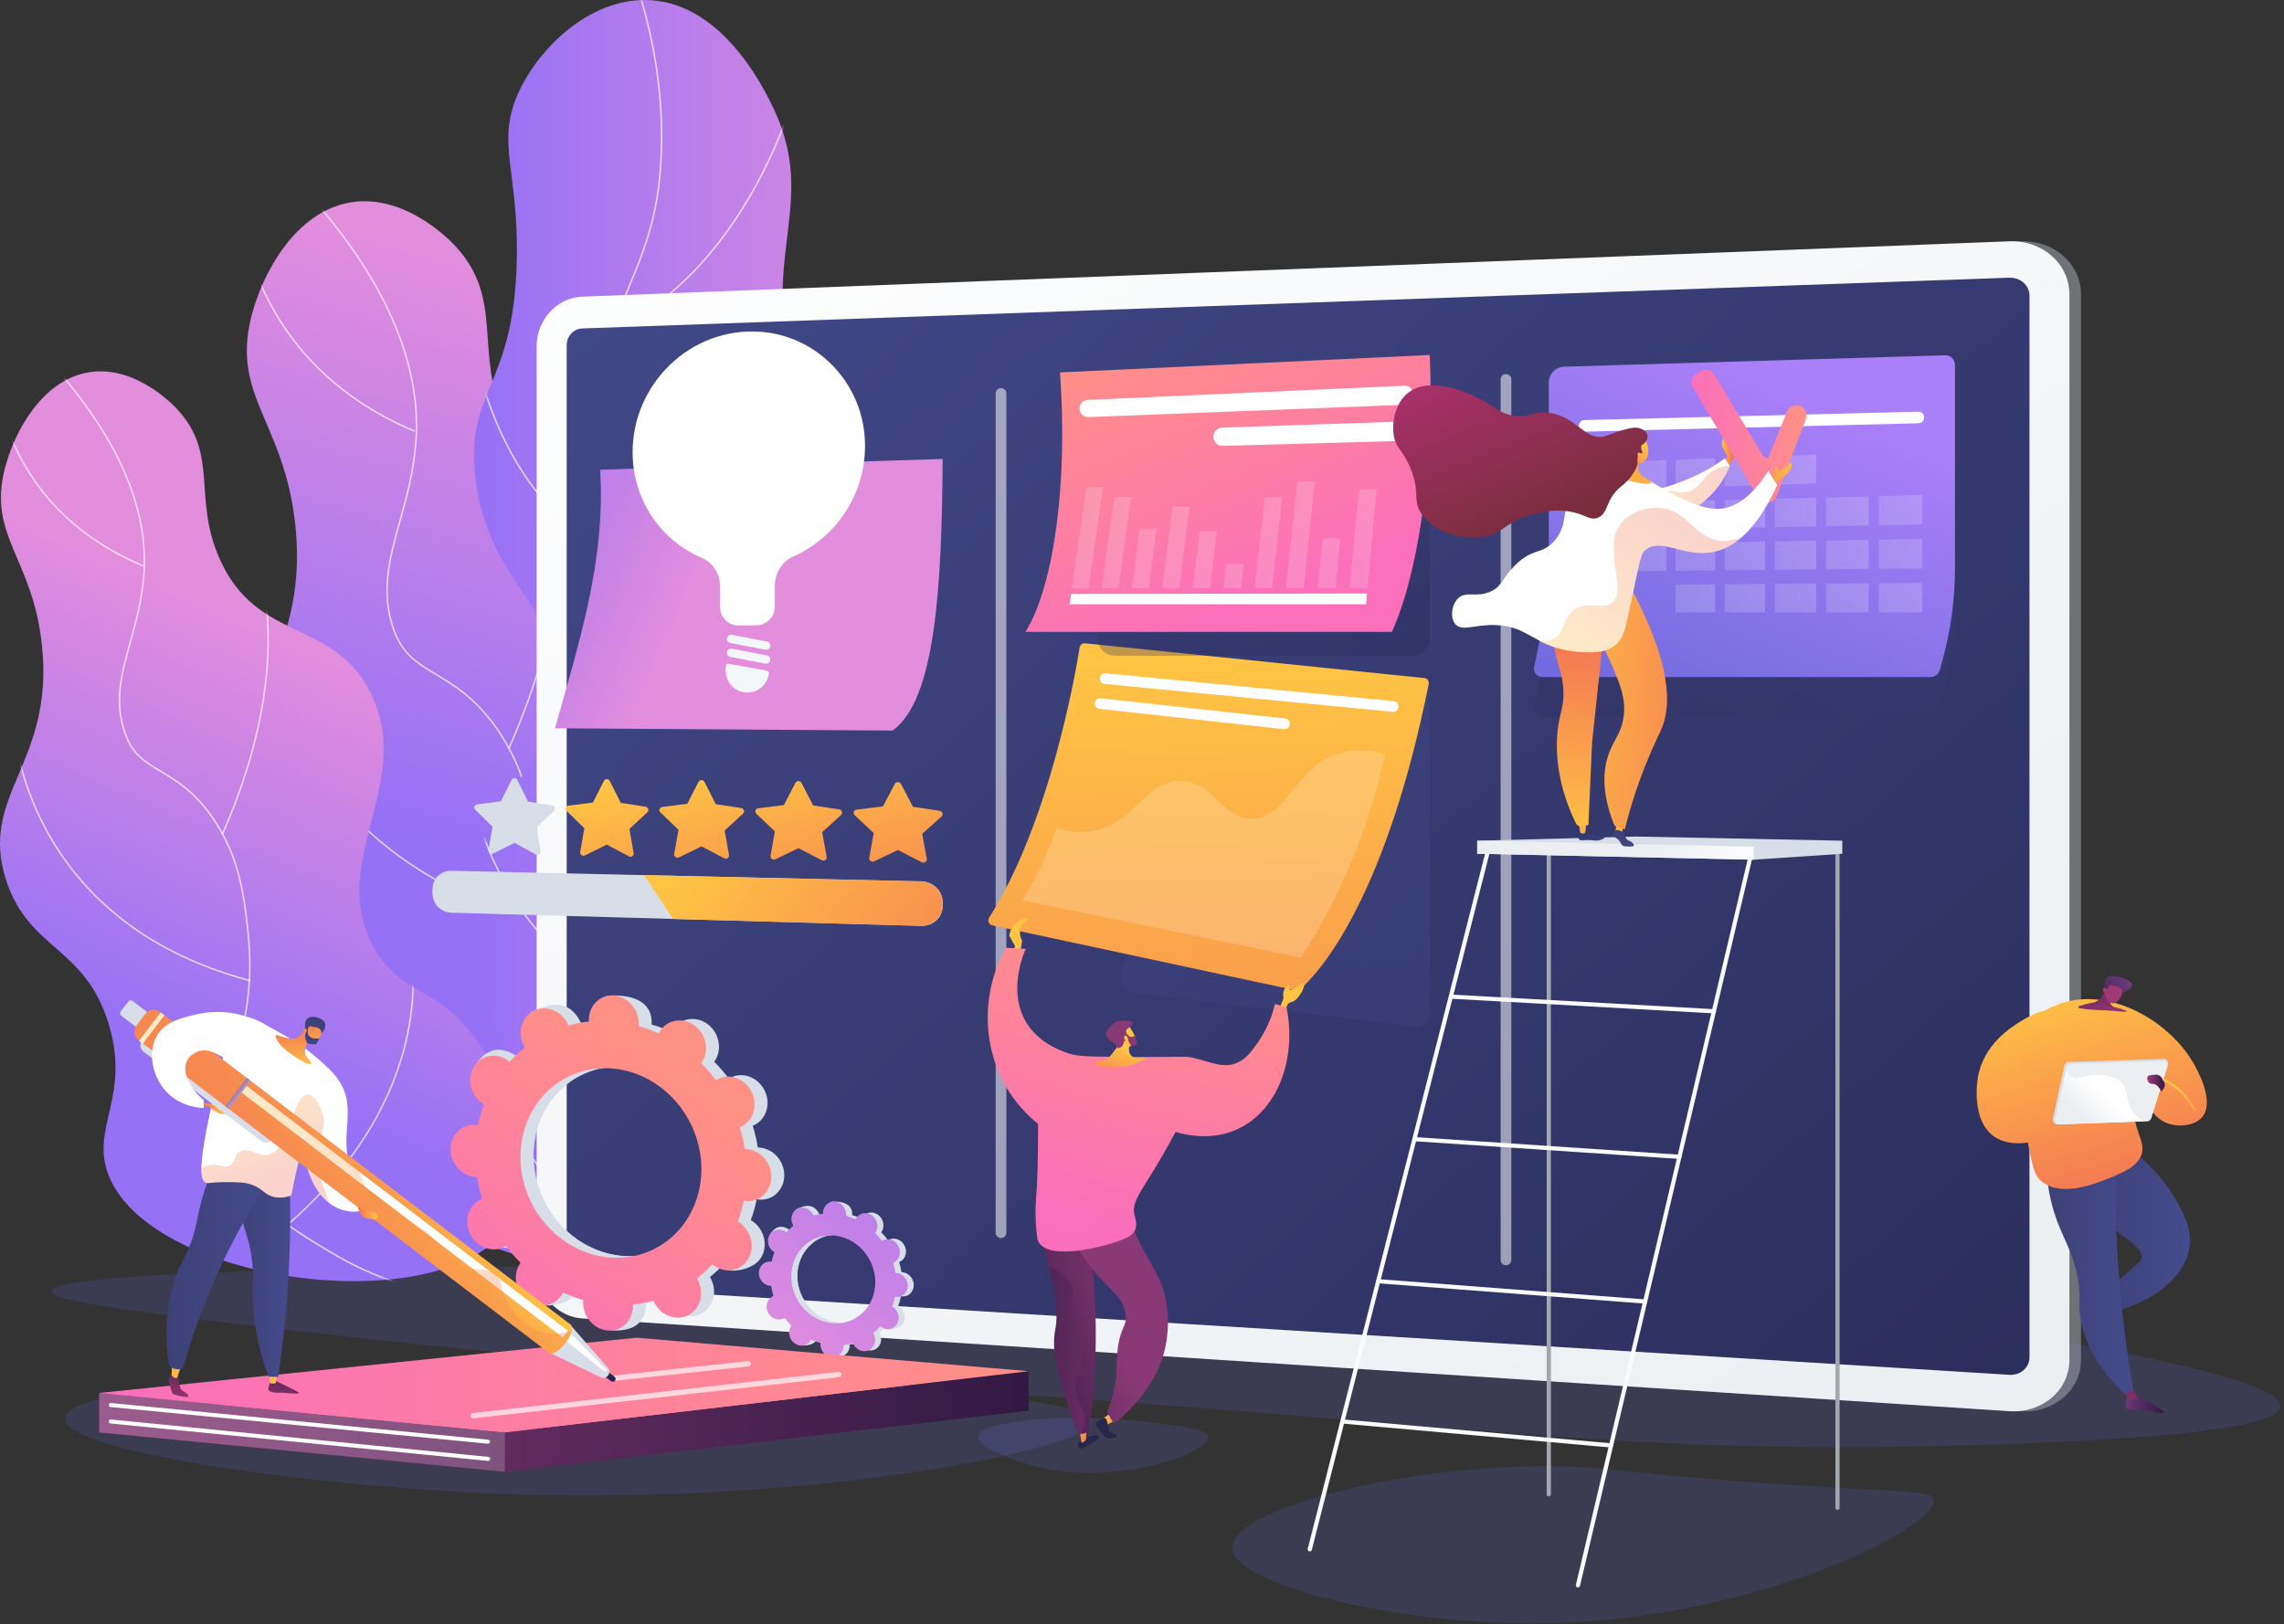 <svg fill="none" height="446" viewBox="0 0 627 446" width="627" xmlns="http://www.w3.org/2000/svg" xmlns:xlink="http://www.w3.org/1999/xlink"><rect x="0" y="0" width="627" height="446" fill="#333333" stroke="none"/><linearGradient id="a"><stop offset=".004" stop-color="#e38ddd"/><stop offset="1" stop-color="#9571f6"/></linearGradient><linearGradient id="b" gradientUnits="userSpaceOnUse" x1="186.259" x2="143.284" xlink:href="#a" y1="87.195" y2="238.348"/><linearGradient id="c" gradientUnits="userSpaceOnUse" x1="93.287" x2="44.879" xlink:href="#a" y1="180.96" y2="289.51"/><linearGradient id="d" gradientUnits="userSpaceOnUse" x1="255.596" x2="129.94" xlink:href="#a" y1="173.501" y2="173.501"/><linearGradient id="e" gradientUnits="userSpaceOnUse" x1="299.727" x2="444.341" y1="196.283" y2="239.147"><stop offset="0" stop-color="#d8dee8"/><stop offset="1" stop-color="#a2a7ae"/></linearGradient><linearGradient id="f"><stop offset="0" stop-color="#fff"/><stop offset=".996" stop-color="#ebeff2"/></linearGradient><linearGradient id="g" gradientUnits="userSpaceOnUse" x1="201.378" x2="493.891" xlink:href="#f" y1="-29.759" y2="427.294"/><linearGradient id="h"><stop offset="0" stop-color="#444b8c"/><stop offset=".996" stop-color="#26264f"/></linearGradient><linearGradient id="i" gradientUnits="userSpaceOnUse" x1="169.033" x2="617.86" xlink:href="#h" y1="4.293" y2="508.933"/><linearGradient id="j" gradientUnits="userSpaceOnUse" x1="351.973" x2="322.879" xlink:href="#h" y1="260.1" y2="466.876"/><linearGradient id="k"><stop offset="0" stop-color="#ffc444"/><stop offset=".996" stop-color="#f36f56"/></linearGradient><linearGradient id="l" gradientUnits="userSpaceOnUse" x1="330.671" x2="336.612" xlink:href="#k" y1="181.386" y2="390.525"/><linearGradient id="m" gradientUnits="userSpaceOnUse" x1="277.887" x2="269.47" xlink:href="#k" y1="261.885" y2="288.675"/><linearGradient id="n" gradientUnits="userSpaceOnUse" x1="346.202" x2="332.283" xlink:href="#k" y1="284.164" y2="305.776"/><linearGradient id="o" gradientUnits="userSpaceOnUse" x1="298.009" x2="296.61" xlink:href="#k" y1="385.004" y2="399.854"/><linearGradient id="p" gradientUnits="userSpaceOnUse" x1="304.412" x2="303.023" xlink:href="#k" y1="385.656" y2="400.397"/><linearGradient id="q"><stop offset="0" stop-color="#311944"/><stop offset="1" stop-color="#893976"/></linearGradient><linearGradient id="r" gradientUnits="userSpaceOnUse" x1="272.425" x2="314.902" xlink:href="#q" y1="363.635" y2="364.545"/><linearGradient id="s" gradientUnits="userSpaceOnUse" x1="283.591" x2="299.57" xlink:href="#q" y1="380.937" y2="351.359"/><linearGradient id="t" gradientUnits="userSpaceOnUse" x1="259.205" x2="302.289" xlink:href="#q" y1="387.954" y2="362.772"/><linearGradient id="u"><stop offset="0" stop-color="#ff9085"/><stop offset="1" stop-color="#fb6fbb"/></linearGradient><linearGradient id="v" gradientUnits="userSpaceOnUse" x1="318.668" x2="298.158" xlink:href="#u" y1="259.111" y2="334.414"/><linearGradient id="w" gradientUnits="userSpaceOnUse" x1="308.655" x2="304.949" xlink:href="#k" y1="287.987" y2="298.916"/><linearGradient id="x" gradientUnits="userSpaceOnUse" x1="261.97" x2="258.265" xlink:href="#k" y1="423.845" y2="434.774"/><linearGradient id="y" gradientUnits="userSpaceOnUse" x1="302.342" x2="305.755" xlink:href="#q" y1="302.192" y2="288.653"/><linearGradient id="z" gradientUnits="userSpaceOnUse" x1="302.628" x2="307.406" xlink:href="#q" y1="291.938" y2="288.07"/><linearGradient id="A" gradientUnits="userSpaceOnUse" x1="182.067" x2="172.523" xlink:href="#k" y1="490.007" y2="505.389"/><linearGradient id="B" gradientUnits="userSpaceOnUse" x1="332.485" x2="311.975" xlink:href="#u" y1="262.874" y2="338.177"/><linearGradient id="C" gradientUnits="userSpaceOnUse" x1="327.879" x2="306.454" xlink:href="#f" y1="245.38" y2="397.652"/><linearGradient id="D" gradientUnits="userSpaceOnUse" x1="335.637" x2="361.33" xlink:href="#h" y1="109.118" y2="172.321"/><linearGradient id="E" gradientUnits="userSpaceOnUse" x1="317.724" x2="348.73" xlink:href="#u" y1="88.053" y2="164.329"/><linearGradient id="F" gradientUnits="userSpaceOnUse" x1="241.718" x2="255.434" xlink:href="#k" y1="201.083" y2="264.257"/><linearGradient id="G" gradientUnits="userSpaceOnUse" x1="215.657" x2="229.191" xlink:href="#k" y1="206.366" y2="268.706"/><linearGradient id="H" gradientUnits="userSpaceOnUse" x1="190.228" x2="203.586" xlink:href="#k" y1="211.512" y2="273.037"/><linearGradient id="I" gradientUnits="userSpaceOnUse" x1="165.409" x2="178.594" xlink:href="#k" y1="216.524" y2="277.257"/><linearGradient id="J" gradientUnits="userSpaceOnUse" x1="194.427" x2="280.538" xlink:href="#k" y1="227.801" y2="293.675"/><linearGradient id="K" gradientUnits="userSpaceOnUse" x1="377.939" x2="370.465" xlink:href="#f" y1="147.864" y2="147.864"/><linearGradient id="L" gradientUnits="userSpaceOnUse" x1="367.961" x2="361.704" xlink:href="#f" y1="154.627" y2="154.627"/><linearGradient id="M" gradientUnits="userSpaceOnUse" x1="360.947" x2="353.018" xlink:href="#f" y1="146.768" y2="146.768"/><linearGradient id="N" gradientUnits="userSpaceOnUse" x1="351.976" x2="344.405" xlink:href="#f" y1="148.982" y2="148.982"/><linearGradient id="O" gradientUnits="userSpaceOnUse" x1="341.437" x2="335.867" xlink:href="#f" y1="158.115" y2="158.115"/><linearGradient id="P" gradientUnits="userSpaceOnUse" x1="334.045" x2="327.4" xlink:href="#f" y1="153.657" y2="153.657"/><linearGradient id="Q" gradientUnits="userSpaceOnUse" x1="326.543" x2="319.005" xlink:href="#f" y1="150.308" y2="150.308"/><linearGradient id="R" gradientUnits="userSpaceOnUse" x1="317.501" x2="310.68" xlink:href="#f" y1="153.366" y2="153.366"/><linearGradient id="S" gradientUnits="userSpaceOnUse" x1="310.491" x2="302.425" xlink:href="#f" y1="149.001" y2="149.001"/><linearGradient id="T" gradientUnits="userSpaceOnUse" x1="302.773" x2="294.238" xlink:href="#f" y1="147.7" y2="147.7"/><linearGradient id="U"><stop offset=".494" stop-color="#ebeff2"/><stop offset="1" stop-color="#fff"/></linearGradient><linearGradient id="V" gradientUnits="userSpaceOnUse" x1="415.599" x2="487.888" xlink:href="#U" y1="233.355" y2="233.6"/><linearGradient id="W" gradientUnits="userSpaceOnUse" x1="495.892" x2="446.444" xlink:href="#h" y1="117.057" y2="235.016"/><linearGradient id="X"><stop offset="0" stop-color="#aa80f9"/><stop offset=".996" stop-color="#6165d7"/></linearGradient><linearGradient id="Y" gradientUnits="userSpaceOnUse" x1="494.927" x2="445.48" xlink:href="#X" y1="105.746" y2="223.704"/><linearGradient id="Z" gradientUnits="userSpaceOnUse" x1="498.594" x2="487.23" xlink:href="#f" y1="128.972" y2="128.972"/><linearGradient id="aa" gradientUnits="userSpaceOnUse" x1="484.555" x2="473.451" xlink:href="#f" y1="129.424" y2="129.424"/><linearGradient id="ab" gradientUnits="userSpaceOnUse" x1="470.837" x2="459.985" xlink:href="#f" y1="129.865" y2="129.865"/><linearGradient id="ac" gradientUnits="userSpaceOnUse" x1="457.43" x2="446.82" xlink:href="#f" y1="130.296" y2="130.296"/><linearGradient id="ad" gradientUnits="userSpaceOnUse" x1="444.323" x2="433.948" xlink:href="#f" y1="130.718" y2="130.718"/><linearGradient id="ae" gradientUnits="userSpaceOnUse" x1="527.683" x2="515.769" xlink:href="#f" y1="140.059" y2="140.059"/><linearGradient id="af" gradientUnits="userSpaceOnUse" x1="512.966" x2="501.332" xlink:href="#f" y1="140.391" y2="140.391"/><linearGradient id="ag" gradientUnits="userSpaceOnUse" x1="498.594" x2="487.23" xlink:href="#f" y1="140.715" y2="140.715"/><linearGradient id="ah" gradientUnits="userSpaceOnUse" x1="484.555" x2="473.451" xlink:href="#f" y1="141.031" y2="141.031"/><linearGradient id="ai" gradientUnits="userSpaceOnUse" x1="470.837" x2="459.985" xlink:href="#f" y1="141.34" y2="141.34"/><linearGradient id="aj" gradientUnits="userSpaceOnUse" x1="457.43" x2="446.82" xlink:href="#f" y1="141.642" y2="141.642"/><linearGradient id="ak" gradientUnits="userSpaceOnUse" x1="444.323" x2="433.948" xlink:href="#f" y1="141.938" y2="141.938"/><linearGradient id="al" gradientUnits="userSpaceOnUse" x1="527.683" x2="515.769" xlink:href="#f" y1="152.083" y2="152.083"/><linearGradient id="am" gradientUnits="userSpaceOnUse" x1="512.966" x2="501.332" xlink:href="#f" y1="152.272" y2="152.272"/><linearGradient id="an" gradientUnits="userSpaceOnUse" x1="498.594" x2="487.23" xlink:href="#f" y1="152.458" y2="152.458"/><linearGradient id="ao" gradientUnits="userSpaceOnUse" x1="484.555" x2="473.451" xlink:href="#f" y1="152.639" y2="152.639"/><linearGradient id="ap" gradientUnits="userSpaceOnUse" x1="470.837" x2="459.985" xlink:href="#f" y1="152.816" y2="152.816"/><linearGradient id="aq" gradientUnits="userSpaceOnUse" x1="457.43" x2="446.82" xlink:href="#f" y1="152.988" y2="152.988"/><linearGradient id="ar" gradientUnits="userSpaceOnUse" x1="444.323" x2="433.948" xlink:href="#f" y1="153.157" y2="153.157"/><linearGradient id="as" gradientUnits="userSpaceOnUse" x1="527.683" x2="515.769" xlink:href="#f" y1="164.106" y2="164.106"/><linearGradient id="at" gradientUnits="userSpaceOnUse" x1="512.966" x2="501.332" xlink:href="#f" y1="164.154" y2="164.154"/><linearGradient id="au" gradientUnits="userSpaceOnUse" x1="498.594" x2="487.23" xlink:href="#f" y1="164.2" y2="164.2"/><linearGradient id="av" gradientUnits="userSpaceOnUse" x1="484.555" x2="473.451" xlink:href="#f" y1="164.246" y2="164.246"/><linearGradient id="aw" gradientUnits="userSpaceOnUse" x1="470.837" x2="459.985" xlink:href="#f" y1="164.291" y2="164.291"/><linearGradient id="ax"><stop offset=".004" stop-color="#f36f56"/><stop offset="1" stop-color="#ffc444"/></linearGradient><linearGradient id="ay" gradientUnits="userSpaceOnUse" x1="475.844" x2="472.681" xlink:href="#ax" y1="123.752" y2="123.752"/><linearGradient id="az" gradientUnits="userSpaceOnUse" x1="474.858" x2="444.323" xlink:href="#ax" y1="135.345" y2="135.345"/><linearGradient id="aA" gradientUnits="userSpaceOnUse" x1="495.931" x2="464.376" xlink:href="#u" y1="119.786" y2="119.786"/><linearGradient id="aB" gradientUnits="userSpaceOnUse" x1="478.067" x2="492.462" xlink:href="#ax" y1="141.844" y2="125.223"/><linearGradient id="aC" gradientUnits="userSpaceOnUse" x1="439.015" x2="433.718" xlink:href="#h" y1="237.484" y2="219.109"/><linearGradient id="aD" gradientUnits="userSpaceOnUse" x1="434.28" x2="434.686" xlink:href="#k" y1="233.855" y2="204.458"/><linearGradient id="aE" gradientUnits="userSpaceOnUse" x1="444.652" x2="445.058" xlink:href="#k" y1="232.9" y2="203.502"/><linearGradient id="aF" gradientUnits="userSpaceOnUse" x1="446.68" x2="441.384" xlink:href="#h" y1="234.04" y2="215.665"/><linearGradient id="aG" gradientUnits="userSpaceOnUse" x1="432.616" x2="429.078" xlink:href="#ax" y1="170.387" y2="231.094"/><linearGradient id="aH" gradientUnits="userSpaceOnUse" x1="481.161" x2="421.695" xlink:href="#ax" y1="196.178" y2="192.652"/><linearGradient id="aI" gradientUnits="userSpaceOnUse" x1="463.913" x2="432.176" xlink:href="#ax" y1="141.752" y2="188.886"/><linearGradient id="aJ" gradientUnits="userSpaceOnUse" x1="458.485" x2="442.474" xlink:href="#ax" y1="109.646" y2="136.17"/><linearGradient id="aK" gradientUnits="userSpaceOnUse" x1="448.689" x2="447.604" xlink:href="#k" y1="122.096" y2="132.743"/><linearGradient id="aL" gradientUnits="userSpaceOnUse" x1="450.98" x2="447.655" xlink:href="#k" y1="122.245" y2="131.643"/><linearGradient id="aM" gradientUnits="userSpaceOnUse" x1="406.396" x2="426.745" y1="95.621" y2="143.407"><stop offset="0" stop-color="#ab316d"/><stop offset="1" stop-color="#792d3d"/></linearGradient><linearGradient id="aN"><stop offset="0" stop-color="#444b8c"/><stop offset=".996" stop-color="#3e4177"/></linearGradient><linearGradient id="aO" gradientUnits="userSpaceOnUse" x1="601.186" x2="573.155" xlink:href="#aN" y1="337.323" y2="337.323"/><linearGradient id="aP"><stop offset="0" stop-color="#311944"/><stop offset="1" stop-color="#6b3976"/></linearGradient><linearGradient id="aQ" gradientUnits="userSpaceOnUse" x1="593.962" x2="583.5" xlink:href="#aP" y1="385.768" y2="385.768"/><linearGradient id="aR"><stop offset="0" stop-color="#311944"/><stop offset="1" stop-color="#a03976"/></linearGradient><linearGradient id="aS" gradientUnits="userSpaceOnUse" x1="582.058" x2="585.718" xlink:href="#aR" y1="367.434" y2="390.345"/><linearGradient id="aT" gradientUnits="userSpaceOnUse" x1="601.186" x2="573.155" xlink:href="#aN" y1="337.325" y2="337.325"/><linearGradient id="aU" gradientUnits="userSpaceOnUse" x1="585.653" x2="561.685" xlink:href="#aN" y1="349.363" y2="349.363"/><linearGradient id="aV" gradientUnits="userSpaceOnUse" x1="570.2" x2="587.595" xlink:href="#k" y1="268.748" y2="330.692"/><linearGradient id="aW" gradientUnits="userSpaceOnUse" x1="598.106" x2="595.083" xlink:href="#k" y1="299.077" y2="308.888"/><linearGradient id="aX" gradientUnits="userSpaceOnUse" x1="560.258" x2="577.653" xlink:href="#k" y1="271.54" y2="333.484"/><linearGradient id="aY" gradientUnits="userSpaceOnUse" x1="549.096" x2="566.492" xlink:href="#k" y1="274.674" y2="336.618"/><linearGradient id="aZ" gradientUnits="userSpaceOnUse" x1="582.605" x2="572.105" xlink:href="#U" y1="293.357" y2="312.29"/><linearGradient id="a0" gradientUnits="userSpaceOnUse" x1="565.914" x2="578.112" xlink:href="#U" y1="313.493" y2="300.393"/><linearGradient id="a1" gradientUnits="userSpaceOnUse" x1="575.526" x2="577.542" xlink:href="#aR" y1="263.111" y2="280.294"/><linearGradient id="a2" gradientUnits="userSpaceOnUse" x1="594.264" x2="589.415" xlink:href="#aR" y1="297.411" y2="297.411"/><linearGradient id="a3" gradientUnits="userSpaceOnUse" x1="573.199" x2="583.064" xlink:href="#aP" y1="276.959" y2="268.675"/><linearGradient id="a4" gradientUnits="userSpaceOnUse" x1="577.348" x2="579.257" xlink:href="#aR" y1="265.433" y2="270.206"/><linearGradient id="a5" gradientUnits="userSpaceOnUse" x1="192.177" x2="127.039" xlink:href="#a" y1="157.281" y2="129.479"/><linearGradient id="a6" gradientUnits="userSpaceOnUse" x1="212.655" x2="271.426" xlink:href="#a" y1="371.685" y2="297.243"/><linearGradient id="a7" gradientUnits="userSpaceOnUse" x1="184.733" x2="130.37" xlink:href="#u" y1="296.1" y2="370.299"/><linearGradient id="a8" gradientUnits="userSpaceOnUse" x1="282.372" x2="27.234" xlink:href="#q" y1="390.317" y2="390.317"/><linearGradient id="a9" gradientUnits="userSpaceOnUse" x1="174.76" x2="27.234" xlink:href="#f" y1="390.317" y2="390.317"/><linearGradient id="ba" gradientUnits="userSpaceOnUse" x1="282.372" x2="27.234" xlink:href="#u" y1="380.297" y2="380.297"/><linearGradient id="bb" gradientUnits="userSpaceOnUse" x1="282.372" x2="27.234" xlink:href="#u" y1="384.655" y2="384.655"/><linearGradient id="bc" gradientUnits="userSpaceOnUse" x1="78.817" x2="77.295" xlink:href="#aR" y1="369.616" y2="388.984"/><linearGradient id="bd" gradientUnits="userSpaceOnUse" x1="74.888" x2="75.165" xlink:href="#k" y1="380.399" y2="360.339"/><linearGradient id="be" gradientUnits="userSpaceOnUse" x1="50.059" x2="48.537" xlink:href="#aR" y1="367.357" y2="386.724"/><linearGradient id="bf" gradientUnits="userSpaceOnUse" x1="48.533" x2="48.81" xlink:href="#k" y1="380.035" y2="359.976"/><linearGradient id="bg" gradientUnits="userSpaceOnUse" x1="79.675" x2="64.844" xlink:href="#aN" y1="347.903" y2="347.903"/><linearGradient id="bh" gradientUnits="userSpaceOnUse" x1="79.675" x2="64.844" xlink:href="#aN" y1="347.904" y2="347.904"/><linearGradient id="bi" gradientUnits="userSpaceOnUse" x1="75.558" x2="45.701" xlink:href="#aN" y1="346.441" y2="346.441"/><linearGradient id="bj" gradientUnits="userSpaceOnUse" x1="75.325" x2="64.534" xlink:href="#ax" y1="323.761" y2="293.672"/><linearGradient id="bk" gradientUnits="userSpaceOnUse" x1="80.639" x2="80.639" xlink:href="#k" y1="293.402" y2="281.418"/><linearGradient id="bl" gradientUnits="userSpaceOnUse" x1="114.766" x2="86.679" xlink:href="#k" y1="310.46" y2="332.194"/><linearGradient id="bm" gradientUnits="userSpaceOnUse" x1="65.836" x2="64.805" xlink:href="#X" y1="300.624" y2="299.84"/><linearGradient id="bn" gradientUnits="userSpaceOnUse" x1="114.854" x2="86.699" xlink:href="#ax" y1="310.392" y2="332.179"/><linearGradient id="bo" gradientUnits="userSpaceOnUse" x1="103.599" x2="98.197" xlink:href="#k" y1="333.128" y2="333.128"/><linearGradient id="bp" gradientUnits="userSpaceOnUse" x1="61.868" x2="55.278" xlink:href="#k" y1="304.184" y2="304.184"/><linearGradient id="bq" gradientUnits="userSpaceOnUse" x1="79.653" x2="87.929" xlink:href="#aN" y1="287.275" y2="280.326"/><linearGradient id="br" gradientUnits="userSpaceOnUse" x1="89.11" x2="83.507" xlink:href="#k" y1="289.948" y2="279.053"/><linearGradient id="bs" gradientUnits="userSpaceOnUse" x1="87.793" x2="84.738" xlink:href="#aN" y1="290.418" y2="282.66"/><mask id="bt" height="296" maskUnits="userSpaceOnUse" width="171" x="67" y="55"><path d="m233.325 331.417c9.461-16.136.28-43.007-10.959-58.739-13.122-18.367-23.783-14.178-32.877-29.256-16.931-28.074 13.081-54.107-1.748-83.773-12.123-24.251-36.78-16.055-48.983-43.522-8.806-19.82-.199-33.614-13.549-48.34-1.141-1.259-13.644-14.658-28.828-12.232-15.326 2.45-24.42 19.59-27.395 31.424-5.5 21.875 9.089 28.884 12.086 57.208 4.08 38.562-20.547 48.396-11.674 76.17 7.327 22.934 25.81 21.518 33.428 47.108 7.075 23.763-6.292 33.619 0 49.15 14.474 35.728 111.199 47.714 130.498 14.802z" fill="#fff"/></mask><mask id="bu" height="251" maskUnits="userSpaceOnUse" width="144" x="0" y="101"><path d="m140.25 335.467c8-13.643.237-36.364-9.266-49.665-11.095-15.53-20.11-11.989-27.799-24.738-14.316-23.738 11.061-45.75-1.478-70.833-10.251-20.506-31.099-13.576-41.418-36.8-7.445-16.759-.168-28.422-11.456-40.873-.965-1.065-11.536-12.394-24.375-10.342-12.958 2.071-20.648 16.563-23.164 26.57-4.65 18.496 7.686 24.422 10.219 48.371 3.45 32.606-17.373 40.921-9.871 64.405 6.195 19.391 21.823 18.194 28.265 39.831 5.982 20.093-5.32 28.427 0 41.559 12.239 30.209 94.024 40.344 110.342 12.515z" fill="#fff"/></mask><mask id="bv" height="348" maskUnits="userSpaceOnUse" width="127" x="129" y="0"><path d="m226.615 344.201c18.664-7.944 28.332-31.1 28.95-49.471.953-28.356-20.071-32.935-22.598-63.407-2.687-32.405 20.103-39.092 16.251-69.82-3.528-28.143-23.124-26.337-31.731-59.503-8.656-33.35 7.77-47.085-6.066-74.154-2.638-5.161-13.484-26.379-32.489-27.774-15.901-1.167-30.27 12.073-36.3 24.714-6.818 14.295-.114 21.829-.772 47.111-.899 34.539-13.786 34.909-11.446 58.369 3.128 31.353 26.433 37.889 23.615 62.99-1.895 16.88-13.699 16.914-20.586 36.69-9.842 28.26 2.234 62.727 21.547 84.459 2.538 2.857 39.521 43.458 71.625 29.795z" fill="#fff"/></mask><g fill="#6165d7"><path d="m530.115 362.352c19.888 3.066 96.51 14.879 95.914 23.829-.541 8.137-64.639 10.029-88.169 10.724-74.339 2.194-116.299-3.049-206.128-10.128-90.866-7.16-139.661-9.023-240.68-20.255-69.583-7.737-76.903-10.241-76.851-11.915.197-6.354 106.747-6.948 249.616-7.745 87.604-.488 166.152.05 266.298 15.49z" opacity=".19"/><path d="m473.519 406.436c46.691 3.652 56.506 2.21 57.192 5.362 1.632 7.502-50.036 33.768-109.617 33.957-38.807.124-82.8-10.809-82.808-20.851-.01-10.846 51.297-24.194 95.914-22.042 10.235.493 11.107 1.368 39.319 3.574z" opacity=".19"/><path d="m313.86 390.352c10.949 1.285 17.664 2.074 17.873 4.17.451 4.541-29.587 15.847-54.213 5.957-3.49-1.401-9.166-3.681-8.936-5.957.464-4.592 24.716-6.585 45.276-4.17z" opacity=".19"/><path d="m264.566 382.393c28.664 3.213 35.047 5.462 35.149 7.744.361 8.118-78.504 22.774-157.276 20.256-51.505-1.647-124.66-11.329-124.511-20.851.205-13.091 138.829-19.237 246.638-7.149z" opacity=".19"/></g><path d="m233.325 331.417c9.461-16.136.28-43.007-10.959-58.739-13.122-18.367-23.783-14.178-32.877-29.256-16.931-28.074 13.081-54.107-1.748-83.773-12.123-24.251-36.78-16.055-48.983-43.522-8.806-19.82-.199-33.614-13.549-48.34-1.141-1.259-13.644-14.658-28.828-12.232-15.326 2.45-24.42 19.59-27.395 31.424-5.5 21.875 9.089 28.884 12.086 57.208 4.08 38.562-20.547 48.396-11.674 76.17 7.327 22.934 25.81 21.518 33.428 47.108 7.075 23.763-6.292 33.619 0 49.15 14.474 35.728 111.199 47.714 130.498 14.802z" fill="url(#b)"/><g fill="#fff" mask="url(#bt)"><path d="m220.511 356.72c.103 0 .192-.078.204-.184.011-.113-.071-.214-.183-.226-16.435-1.74-31.784-6.841-45.62-15.162-13.108-7.883-26.661-16.034-32.682-31.056-4.554-11.365-2.049-19.732 1.122-30.324 3.082-10.293 6.918-23.102 4.801-42.675-1.21-11.176-2.714-25.084-12.394-38.238-5.637-7.66-11.109-10.942-15.937-13.837-5.076-3.045-9.086-5.449-11.43-11.895-3.816-10.496-1.313-19.512 1.585-29.951 1.787-6.436 3.635-13.091 4.336-20.991 1.97-22.231-8.53-46.139-31.208-71.061-.077-.084-.207-.09-.29-.013-.084.077-.09.206-.014.29 22.599 24.833 33.062 48.637 31.104 70.749-.698 7.862-2.54 14.499-4.322 20.917-2.918 10.507-5.437 19.581-1.576 30.201 2.394 6.583 6.662 9.143 11.605 12.107 4.794 2.875 10.229 6.134 15.818 13.728 9.614 13.065 11.112 26.912 12.316 38.039 2.108 19.49-1.714 32.255-4.785 42.513-3.195 10.669-5.718 19.096-1.11 30.595 6.072 15.15 19.685 23.337 32.85 31.254 13.89 8.353 29.295 13.473 45.79 15.219.006.002.013.002.021.002z" opacity=".7"/><path d="m139.712 205.674c.08 0 .154-.045.188-.122 13.243-29.98 15.324-53.187 14.738-67.376-.636-15.391-4.463-23.805-4.502-23.888-.048-.103-.171-.147-.273-.1-.103.048-.148.17-.1.273.038.082 3.837 8.441 4.466 23.76.58 14.141-1.5 37.272-14.705 67.165-.045.104.002.225.106.271.026.012.054.017.082.017z" opacity=".7"/><path d="m148.451 253.267c.091 0 .174-.06.198-.152.029-.11-.036-.222-.146-.252-16.826-4.465-31.316-11.607-43.068-21.227-9.399-7.695-17.078-16.984-22.823-27.609-9.786-18.098-10.57-34.012-10.577-34.171-.005-.113-.104-.203-.214-.196-.113.005-.202.101-.197.214.007.159.792 16.153 10.617 34.331 5.77 10.676 13.483 20.01 22.924 27.741 11.799 9.661 26.345 16.832 43.233 21.314.017.005.035.007.053.007z" opacity=".7"/><path d="m160.258 333.092c.048 0 .096-.017.135-.05 12.567-10.824 22.457-22.7 29.397-35.3 5.554-10.083 9.24-20.648 10.957-31.403 2.925-18.319-.942-31.012-.981-31.138-.034-.107-.149-.169-.258-.134-.108.034-.169.149-.135.257.039.126 3.88 12.743.965 30.973-1.712 10.705-5.384 21.223-10.916 31.261-6.915 12.552-16.772 24.385-29.298 35.173-.086.074-.095.203-.021.289.04.047.098.072.155.072z" opacity=".7"/><path d="m113.694 118.552c.08 0 .156-.047.189-.126.044-.104-.005-.225-.109-.269-12.187-5.156-22.324-12.332-30.13-21.33-6.243-7.197-11.018-15.569-14.193-24.885-5.405-15.863-4.271-29.127-4.26-29.259.01-.113-.073-.213-.186-.223-.11-.008-.213.073-.223.186-.012.133-1.154 13.484 4.28 29.429 3.191 9.366 7.993 17.785 14.272 25.022 7.847 9.046 18.035 16.259 30.28 21.439.026.012.053.017.08.017z" opacity=".7"/></g><path d="m140.25 335.467c8-13.643.237-36.364-9.266-49.665-11.095-15.53-20.11-11.989-27.799-24.738-14.316-23.738 11.061-45.75-1.478-70.833-10.251-20.506-31.099-13.576-41.418-36.8-7.445-16.759-.168-28.422-11.456-40.873-.965-1.065-11.536-12.394-24.375-10.342-12.958 2.071-20.648 16.563-23.164 26.57-4.65 18.496 7.686 24.422 10.219 48.371 3.45 32.606-17.373 40.921-9.871 64.405 6.195 19.391 21.823 18.194 28.265 39.831 5.982 20.093-5.32 28.427 0 41.559 12.239 30.209 94.024 40.344 110.342 12.515z" fill="url(#c)"/><g fill="#fff" mask="url(#bu)"><path d="m129.415 356.894c.104 0 .193-.079.204-.184.012-.113-.07-.214-.183-.226-13.891-1.471-26.865-5.783-38.56-12.816-11.079-6.663-22.534-13.552-27.62-26.243-3.848-9.6-1.731-16.67.949-25.62 2.607-8.705 5.851-19.54 4.06-36.096-1.023-9.453-2.295-21.218-10.485-32.347-4.77-6.482-9.4-9.259-13.485-11.709-4.287-2.57-7.673-4.601-9.651-10.04-3.223-8.866-1.108-16.485 1.341-25.306 1.511-5.443 3.075-11.072 3.667-17.754 1.667-18.807-7.214-39.031-26.396-60.109-.076-.084-.207-.09-.29-.013-.084.077-.09.206-.014.29 19.101 20.991 27.947 41.109 26.29 59.797-.589 6.644-2.147 12.255-3.653 17.68-2.468 8.89-4.6 16.567-1.331 25.556 2.028 5.577 5.641 7.744 9.826 10.253 4.052 2.43 8.644 5.184 13.366 11.6 8.124 11.04 9.39 22.744 10.408 32.148 1.782 16.473-1.449 27.263-4.045 35.933-2.703 9.027-4.838 16.158-.937 25.891 5.138 12.819 16.653 19.745 27.789 26.442 11.748 7.065 24.778 11.396 38.73 12.873.007 0 .015.001.022.001z" opacity=".7"/><path d="m61.096 229.179c.079 0 .154-.046.188-.122 11.199-25.355 12.96-44.983 12.464-56.984-.538-13.02-3.777-20.14-3.809-20.21-.048-.103-.171-.147-.273-.1-.103.047-.148.17-.1.272.033.07 3.243 7.135 3.773 20.083.49 11.953-1.269 31.504-12.43 56.772-.046.104.001.225.105.271.027.012.055.018.083.018z" opacity=".7"/><path d="m68.485 269.421c.091 0 .174-.061.199-.153.029-.11-.036-.222-.146-.251-14.223-3.775-26.47-9.811-36.402-17.942-7.944-6.503-14.434-14.354-19.291-23.334-8.272-15.296-8.935-28.747-8.941-28.881-.005-.114-.109-.2-.214-.197-.113.005-.202.101-.197.214.006.135.67 13.665 8.98 29.042 4.881 9.031 11.405 16.926 19.391 23.466 9.979 8.172 22.283 14.238 36.567 18.028.018.005.036.008.053.008z" opacity=".7"/><path d="m78.469 336.915c.048 0 .095-.016.134-.05 10.629-9.154 18.994-19.199 24.863-29.856 4.698-8.529 7.817-17.466 9.269-26.563 2.474-15.497-.798-26.236-.831-26.343-.034-.108-.149-.169-.258-.134-.108.033-.169.149-.135.257.034.106 3.279 10.77.814 26.178-1.447 9.047-4.552 17.937-9.227 26.421-5.845 10.609-14.177 20.611-24.764 29.729-.086.074-.096.204-.022.29.041.047.098.071.156.071z" opacity=".7"/><path d="m39.097 155.513c.08 0 .156-.047.189-.126.044-.104-.005-.225-.109-.269-10.3-4.358-18.867-10.423-25.464-18.026-5.277-6.083-9.312-13.158-11.995-21.032-4.569-13.407-3.61-24.615-3.6-24.727.01-.113-.073-.213-.186-.223-.113-.01-.213.073-.223.186-.01.113-.976 11.408 3.62 24.897 2.7 7.923 6.762 15.045 12.073 21.168 6.638 7.651 15.256 13.753 25.615 18.136.026.011.053.016.08.016z" opacity=".7"/></g><path d="m226.615 344.201c18.664-7.944 28.332-31.1 28.95-49.471.953-28.356-20.071-32.935-22.598-63.407-2.687-32.405 20.103-39.092 16.251-69.82-3.528-28.143-23.124-26.337-31.731-59.503-8.656-33.35 7.77-47.085-6.066-74.154-2.638-5.161-13.484-26.379-32.489-27.774-15.901-1.167-30.27 12.073-36.3 24.714-6.818 14.295-.114 21.829-.772 47.111-.899 34.539-13.786 34.909-11.446 58.369 3.128 31.353 26.433 37.889 23.615 62.99-1.895 16.88-13.699 16.914-20.586 36.69-9.842 28.26 2.234 62.727 21.547 84.459 2.538 2.857 39.521 43.458 71.625 29.795z" fill="url(#d)"/><g fill="#fff" mask="url(#bv)"><path d="m215.577 354.049c.051 0 .101-.019.141-.056.083-.078.087-.208.009-.291-21.166-22.554-31.571-45.3-30.926-67.608.306-10.569 2.997-16.868 6.112-24.161 3.124-7.312 6.664-15.599 9.042-30.286.784-4.845 2.622-16.192 2.331-30.607-.343-17.04-3.547-32.973-9.52-47.355-5.192-12.502-10.536-19.04-14.83-24.293-4.899-5.994-8.769-10.729-10.319-21.277-1.808-12.293 1.588-20.477 5.52-29.954 3.313-7.983 7.068-17.031 8.242-30.181 1.729-19.356-1.369-39.656-9.206-60.338-.04-.106-.159-.16-.265-.119-.106.04-.16.159-.12.265 7.815 20.623 10.904 40.862 9.182 60.156-1.169 13.088-4.911 22.105-8.213 30.06-3.955 9.533-7.372 17.766-5.548 30.172 1.568 10.66 5.469 15.434 10.408 21.477 4.277 5.232 9.599 11.744 14.769 24.19 5.954 14.335 9.146 30.217 9.489 47.206.29 14.378-1.544 25.699-2.326 30.534-2.37 14.637-5.9 22.9-9.014 30.189-3.132 7.333-5.838 13.664-6.145 24.311-.649 22.421 9.794 45.266 31.037 67.902.041.043.095.065.15.065z" opacity=".7"/><path d="m168.028 91.132c.03 0 .06-.006.088-.02 22.122-10.51 35.56-31.159 42.937-46.631 7.989-16.754 10.788-31.218 10.816-31.362.021-.112-.052-.219-.164-.24-.109-.021-.22.052-.241.163-.027.144-2.819 14.564-10.787 31.271-7.348 15.408-20.728 35.97-42.737 46.427-.102.049-.146.171-.097.274.035.074.109.117.185.117z" opacity=".7"/><path d="m194.525 158.992c.11 0 .201-.087.205-.198.004-.113-.084-.208-.198-.213-13.196-.496-24.823-4.36-34.561-11.485-7.792-5.701-14.401-13.492-19.642-23.157-8.93-16.466-10.809-32.871-10.826-33.035-.012-.113-.114-.193-.227-.182-.113.013-.194.114-.182.227.018.165 1.906 16.65 10.874 33.187 5.27 9.718 11.919 17.555 19.76 23.292 9.805 7.174 21.509 11.065 34.788 11.565.004-.001.006-.001.009-.001z" opacity=".7"/><path d="m202.395 192.907c.028 0 .055-.005.082-.017 11.257-4.873 20.354-11.751 27.037-20.444 5.348-6.955 9.171-15.078 11.363-24.145 3.731-15.431 1.403-28.428 1.378-28.557-.02-.112-.128-.185-.239-.165-.111.021-.185.128-.165.239.024.129 2.337 13.053-1.377 28.402-2.18 9.007-5.979 17.076-11.291 23.983-6.641 8.633-15.681 15.467-26.869 20.31-.104.045-.152.166-.107.27.033.078.109.124.188.124z" opacity=".7"/><path d="m185.501 277.541c.096 0 .182-.069.201-.167.021-.112-.052-.219-.164-.241-11.966-2.275-22.45-7.311-31.161-14.967-6.971-6.126-12.83-13.936-17.414-23.212-7.81-15.8-9.222-30.564-9.236-30.711-.01-.114-.116-.194-.223-.187-.113.011-.196.111-.186.224.013.148 1.433 14.989 9.276 30.857 4.608 9.324 10.5 17.176 17.512 23.338 8.767 7.705 19.316 12.773 31.356 15.062.013.003.026.004.039.004z" opacity=".7"/><path d="m195.343 326.949c.01 0 .019-.001.03-.003 10.744-1.552 20.302-6.141 28.411-13.64 6.481-5.994 12.054-13.849 16.564-23.347 7.673-16.162 9.63-31.697 9.648-31.852.014-.113-.066-.215-.179-.229-.108-.015-.215.067-.229.179-.018.155-1.969 15.633-9.616 31.735-4.488 9.449-10.029 17.26-16.471 23.217-8.046 7.439-17.529 11.991-28.187 13.531-.112.016-.19.121-.174.233.014.102.102.176.203.176z" opacity=".7"/></g><path d="m554.73 387.487c9.097.591 16.537-5.737 16.537-14.11v-292.574c0-8.373-7.44-14.897-16.537-14.544l-389.939 21.082c-6.901.268-14.298.492-14.298 7.733v253.002c0 7.241 5.588 13.495 12.49 13.943z" fill="url(#e)" opacity=".54"/><path d="m551.553 387.487c9.096.591 16.536-5.737 16.536-14.11v-292.574c0-8.373-7.44-14.897-16.536-14.544l-391.748 15.2c-6.901.268-12.49 6.375-12.49 13.616v253.002c0 7.241 5.589 13.495 12.49 13.943z" fill="url(#g)"/><path d="m159.805 90.188 391.748-13.934c3.076-.109 5.575 2.094 5.575 4.921v291.542c0 2.828-2.499 4.966-5.575 4.776l-391.748-24.202c-2.343-.145-4.239-2.257-4.239-4.718v-253.778c0-2.461 1.896-4.524 4.239-4.607z" fill="url(#i)"/><g fill="#fff" opacity=".53"><path d="m413.418 347.422c.811 0 1.469-.658 1.469-1.469v-241.78c0-.811-.658-1.469-1.469-1.469-.812 0-1.47.658-1.47 1.469v241.78c0 .811.658 1.469 1.47 1.469z"/><path d="m274.795 339.937c.811 0 1.469-.658 1.469-1.469v-230.443c0-.811-.658-1.469-1.469-1.469s-1.469.658-1.469 1.469v230.443c0 .811.658 1.469 1.469 1.469z"/></g><path d="m392.498 187.804v90.505c0 2.114-1.846 3.754-3.945 3.505l-77.066-9.163c-2.567-.305-4.276-2.802-3.628-5.305 2.148-8.291 6.258-25.741 6.277-37.895.001-.319.173-.611.454-.764l76.62-41.649c.581-.316 1.288.105 1.288.766z" fill="url(#j)" opacity=".3"/><path d="m390.984 186.183-93.094-9.542c-.73-.075-1.392.431-1.508 1.155-1.236 7.71-8.337 48.241-24.85 74.19-.518.813-.065 1.891.878 2.093l83.295 17.851c.42.091.856-.018 1.184-.295 3.474-2.935 22.853-21.686 35.312-83.802.161-.801-.405-1.567-1.217-1.65z" fill="url(#l)"/><path d="m279.582 264.421 1.01-6.079s-1.788-2.962.855-5.145c2.642-2.182-3.874-1.14-4.385 3.752l1.634 2.942-2.785 3.92z" fill="url(#m)"/><path d="m349.862 280.273 2.5-6.155s-.534-2.07.811-3.226c1.345-1.157.718-.82.728.368.011 1.188 1.78.081 3.267-.991s.741 1.356-.113 2.588-1.321 1.986-2.882 2.41c-1.562.424-1.639 5.006-1.639 5.006z" fill="url(#n)"/><path d="m301.72 394.53c-.244-.891-2.365-.203-3.751.265s-1.877 1.184-1.974 1.767.377 1.856 1.558.999c.969-.703 4.383-2.245 4.167-3.031z" fill="#26264f"/><path d="m298.299 391.663-.194 3.714s-.846.93-1.259.662l-.563-4.096z" fill="url(#o)"/><path d="m304.94 387.935-2.998 2.239.957 1.559 3.14-1.654z" fill="url(#p)"/><path d="m306.667 394.448s-2.09 1.097-3.382.013c-.831-.697-1.695-2.01-2.205-2.858-.277-.46-.151-1.055.29-1.362.64-.447 1.529-.976 1.992-.841.775.224.733 2.935 1.189 3.532s2.011.683 2.116 1.516z" fill="#26264f"/><path d="m298.121 334.62c1.388 8.185 2.467 17.792 2.655 28.554.197 11.218-.617 21.229-1.801 29.714-.257.207-.727.529-1.395.706-.783.207-1.44.11-1.775.037-1.521-4.03-2.625-7.475-3.392-10.045-2.027-6.789-3.04-10.271-3.063-14.587-.021-4.051.756-3.916.679-8.38-.069-3.97-.732-6.881-1.728-11.137-.684-2.922-1.743-6.837-3.405-11.388 4.409-1.159 8.817-2.316 13.225-3.474z" fill="url(#r)"/><path d="m297.872 390.148c.216-3.055-1.831-3.947-2.475-7.608-.787-4.473 1.901-5.242 1.597-10.407-.244-4.151-2.006-4.102-2.698-9.055-.736-5.264 1.05-6.784-.1-9.778-.64-1.665-2.193-3.776-6.308-5.507-.678-2.679-1.629-5.971-2.991-9.699l13.224-3.474c1.388 8.186 2.467 17.792 2.655 28.554.197 11.219-.617 21.229-1.801 29.715-.257.206-.727.528-1.395.705-.355.094-.678.121-.963.12.648-1.01 1.158-2.203 1.255-3.566z" fill="url(#s)" opacity=".3"/><path d="m308.611 330.662c.617 1.906 1.623 4.776 3.133 8.151 3.402 7.612 5.762 9.753 7.448 14.856 1.965 5.951 1.427 11.123 1.222 13.091-1.398 13.431-11.876 21.985-14.675 24.135-.622-1.064-1.245-2.127-1.867-3.191.541-1.238 1.311-3.207 1.885-5.711.979-4.276.576-6.565.972-10.642.715-7.356 2.697-6.803 2.306-10.371-.619-5.655-5.576-6.835-12.041-16.409-1.853-2.744-3.117-5.122-3.852-6.594 5.156-2.438 10.312-4.876 15.469-7.315z" fill="url(#t)"/><path d="m281.595 260.542c-1.82-.101-3.641-.202-5.461-.303-1.836 3.314-5.046 10.203-4.988 19.367.054 8.481 2.878 14.626 3.76 16.428 3.172 6.483 7.511 10.525 10.059 12.576.003 10.078-.188 16.434-.534 20.237-.041.459-.399 4.308.122 9.271.159 1.512.242 2.277.449 2.695 2.871 5.794 19.331 1.202 23.778-.719 1.156-.5 2.33-1.195 2.832-2.425.646-1.581.027-3.014-.224-4.267-.617-3.077 1.212-5.399 4.88-11.369 1.551-2.524 3.803-6.314 6.433-11.233 3.045.889 10.221 2.48 17.246-.871 10.322-4.924 16.212-18.562 13.209-33.341-1.048-.299-2.096-.599-3.144-.898-.693 2.868-2.031 6.73-4.77 10.625-1.662 2.363-3.046 4.331-5.448 5.431-3.77 1.728-7.119-.026-12.014-1.235-2.674-.66-1.853-.127-21.997-.33-8.596-.087-10.339-.184-12.962-1.118-1.819-.647-7.201-2.562-10.62-7.585-6.039-8.876-.975-20.146-.606-20.936z" fill="url(#v)"/><path d="m307.661 283.471s.513 2.054-.21 2.975c-.722.92-3.137 4.449-3.923 4.622-.447.098-1.569.268-2.452.395-.464.068-.563.707-.132.894.878.381 2.426.764 5.084.736 3.842-.042 6.932-1.504 8.279-2.261.192-.108.101-.398-.118-.382l-1.729.13c-1.481.112-2.698-1.15-2.533-2.626l.107-.961z" fill="url(#w)"/><path d="m309.247 287.607c.237-.131 2.169-.366 2.435-1.404.361-1.41-.906-3.126-1.064-3.403-.66-1.156-.827-1.312-1.134-1.508l-.426-.25s-.025-.009-.051-.018c-.272-.09-1.193-.097-1.379-.053-.592.141-1.172 2.582-.913 6.009-.022.131-.043.263-.063.397-.052.346 2.612.352 2.595.23z" fill="url(#x)"/><path d="m311.064 280.824c.083.419-1.026 1.253-1.499 1.613-.058.044-.225.192-.376.429-.022.035-.041.076-.057.127-.218.675.865 1.439.666 1.744-.144.221-.875-.054-.957.136-.076.178.533.531.446.745-.066.161-.439.023-.667.273-.114.125-.078.221-.193.596-.065.213-.157.446-.23.576-.353.632-1.388.883-1.594.638-.057-.068-.011-.127-.073-.359 0 0-.058-.216-.214-.463-.223-.352-.748-.597-1.281-.962-.987-.677-1.264-1.266-1.348-1.466-.009-.023-.017-.043-.025-.062-.014-.034-.026-.068-.037-.102-.208-.68.656-1.861.656-1.861.692-.933 1.568-1.558 2.267-1.956 1.28-.252 2.322-.22 3.043-.14.588.066 1.406.163 1.473.494z" fill="url(#y)"/><path d="m311.462 284.352s-.818.981-1.899-.197l-.533.157s1.305 2.87 1.583 2.87c.28 0 1.094-.186 1.094-.186.305-.128.477-.455.407-.779-.128-.589-.463-1.449-.652-1.865z" fill="url(#z)"/><path d="m309.304 284.496c-.268-.352-.719-.005-.711.458s.468.935.901.833c.433-.101.172-.817-.19-1.291z" fill="url(#A)"/><path d="m289.381 339.128c5.576 1.965 12.075-.908 13.698-4.828 1.2-2.898-1.363-5.662.449-8.645 1.746-2.873 4.899-1.586 7.074-4.492 2.37-3.166-.419-5.971 1.684-10.217 1.582-3.194 5.371-6.069 9.095-6.063 4.425.007 6.078 4.081 9.88 3.256 1.987-.431 1.94-1.631 4.716-3.593 4.817-3.406 8.047-1.979 12.014-4.379 1.166-.706 2.466-1.787 3.677-3.525-2.37 6.018-6.47 10.782-11.722 13.287-7.025 3.351-14.2 1.76-17.245.871-2.63 4.92-4.883 8.709-6.434 11.233-3.668 5.969-5.496 8.292-4.879 11.369.251 1.253.869 2.686.224 4.267-.502 1.23-1.676 1.925-2.833 2.424-4.446 1.922-20.906 6.514-23.777.719-.207-.417-.291-1.182-.449-2.694-.099-.943-.166-1.844-.21-2.69 1.148 1.471 2.768 2.9 5.038 3.7z" fill="url(#B)" opacity=".3"/><path d="m301.223 227.942c10.511-2.634 13.217-13.585 22.838-13.504 9.516.08 11.571 10.832 20.058 10.326 9.653-.575 11.531-14.757 24.029-18.071 4.308-1.143 8.502-.628 12.098.442-7.017 32.913-23.17 55.791-23.17 55.791l-76.44-15.721c3.633-5.73 6.807-12.675 9.51-19.795 4.578 1.395 8.218 1.248 11.077.532z" fill="url(#C)" opacity=".19"/><path d="m382.449 195.453c.747 0 1.387-.569 1.461-1.328.078-.808-.514-1.526-1.322-1.605l-79.039-7.645c-.805-.077-1.526.514-1.604 1.322-.078.807.514 1.526 1.321 1.604l79.04 7.645c.048.004.095.007.143.007z" fill="#fff"/><path d="m352.647 200.219c.74 0 1.377-.557 1.46-1.309.088-.807-.494-1.533-1.301-1.621l-50.628-5.561c-.81-.087-1.533.493-1.621 1.3-.089.807.493 1.533 1.3 1.621l50.628 5.561c.055.006.109.009.162.009z" fill="#fff"/><path d="m392.498 97.471v77.8c0 2.642-2.141 4.783-4.783 4.783h-81.617c-2.641 0-4.783-2.141-4.783-4.783v-49.43z" fill="url(#D)" opacity=".3"/><path d="m281.512 173.501h100.588c6.619-14.369 11.755-43.526 10.398-76.03l-101.505 4.793c2.204 30.308-1.685 58.707-9.481 71.237z" fill="url(#E)"/><path d="m245.63 215.252-3.246 6.167-7.226.896c-.777.096-1.088.997-.525 1.524l5.221 4.897-1.235 6.784c-.133.732.683 1.309 1.382.976l6.488-3.093 6.527 3.356c.708.363 1.535-.184 1.4-.928l-1.251-6.873 5.309-4.774c.575-.517.258-1.437-.537-1.556l-7.327-1.099-3.261-6.259c-.352-.674-1.367-.685-1.719-.018z" fill="url(#F)"/><path d="m218.362 214.966-3.168 6.091-7.049.885c-.759.096-1.062.986-.512 1.506l5.093 4.837-1.204 6.7c-.13.724.666 1.294 1.347.965l6.33-3.057 6.367 3.313c.69.358 1.497-.183 1.365-.917l-1.22-6.788 5.178-4.716c.561-.511.252-1.419-.523-1.537l-7.147-1.084-3.181-6.181c-.343-.666-1.334-.676-1.676-.017z" fill="url(#G)"/><path d="m191.756 214.686-3.09 6.018-6.88.876c-.74.094-1.036.973-.5 1.488l4.971 4.776-1.175 6.62c-.127.714.65 1.277 1.315.952l6.177-3.021 6.213 3.271c.673.354 1.46-.181 1.332-.905l-1.191-6.706 5.053-4.659c.547-.504.245-1.402-.511-1.518l-6.973-1.07-3.105-6.105c-.335-.658-1.301-.668-1.636-.017z" fill="url(#H)"/><path d="m165.79 214.413-3.017 5.946-6.715.866c-.722.094-1.011.962-.488 1.471l4.852 4.718-1.147 6.541c-.124.706.634 1.262 1.284.94l6.029-2.986 6.064 3.23c.658.35 1.426-.178 1.3-.894l-1.162-6.625 4.932-4.603c.534-.499.239-1.385-.498-1.5l-6.807-1.055-3.03-6.032c-.327-.651-1.27-.66-1.597-.017z" fill="url(#I)"/><path d="m140.441 214.146-2.946 5.876-6.557.857c-.706.092-.987.951-.477 1.453l4.739 4.662-1.121 6.463c-.121.698.62 1.247 1.254.929l5.887-2.952 5.921 3.19c.642.346 1.392-.176 1.269-.884l-1.134-6.545 4.814-4.55c.522-.493.234-1.368-.486-1.481l-6.645-1.042-2.959-5.959c-.319-.643-1.24-.652-1.559-.017z" fill="#d8dee8"/><path d="m123.901 250.615 128.995 3.615c3.239.091 5.872-2.305 5.872-5.352v-1.222c0-3.047-2.633-5.576-5.872-5.649l-128.995-2.905c-2.865-.065-5.183 2.198-5.183 5.053v1.145c0 2.855 2.318 5.235 5.183 5.315z" fill="#d8dee8"/><path d="m176.795 240.293 75.859 1.708c3.372.076 6.114 2.71 6.114 5.884v.765c0 3.173-2.742 5.668-6.114 5.574l-67.899-1.903z" fill="url(#J)"/><path d="m296.349 111.996c.086-1.196 1.054-2.139 2.252-2.192l86.944-3.893c1.346-.061 2.47 1.014 2.47 2.362v.504c0 1.27-1.004 2.313-2.272 2.363l-86.944 3.388c-1.408.055-2.551-1.126-2.45-2.532z" fill="#fff"/><path d="m335.513 117.417 49.907-1.691c1.419-.048 2.596 1.089 2.596 2.509v.294c0 1.36-1.082 2.472-2.441 2.51l-49.906 1.397c-1.456.041-2.641-1.161-2.578-2.616.055-1.311 1.111-2.358 2.422-2.403z" fill="#fff"/><g opacity=".19"><path d="m370.465 161.418 4.961-.011 2.512-27.097-4.881.075z" fill="url(#K)"/><path d="m361.703 161.437 4.919-.01 1.339-13.61-4.879.044z" fill="url(#L)"/><path d="m353.017 161.456 4.877-.01 3.053-29.367-4.792.08z" fill="url(#M)"/><path d="m344.405 161.476 4.835-.011 2.736-24.976-4.765.07z" fill="url(#N)"/><path d="m335.867 161.495 4.794-.011.776-6.748-4.775.027z" fill="url(#O)"/><path d="m327.4 161.513 4.754-.01 1.892-15.702-4.711.047z" fill="url(#P)"/><path d="m319.005 161.532 4.713-.011 2.825-22.436-4.653.062z" fill="url(#Q)"/><path d="m310.68 161.55 4.674-.01 2.147-16.358-4.63.048z" fill="url(#R)"/><path d="m302.425 161.568 4.635-.01 3.431-25.124-4.568.068z" fill="url(#S)"/><path d="m294.238 161.586 4.596-.01 3.939-27.762-4.525.074z" fill="url(#T)"/></g><path d="m293.611 165.919h81.397l.274-2.953-81.261.118z" fill="#fff"/><path d="m504.425 414.614c.318 0 .575-.257.575-.575v-181.403c0-.318-.258-.576-.575-.576-.318 0-.576.258-.576.576v181.403c0 .318.258.575.576.575z" fill="#a2a7ae"/><path d="m425.175 410.885c.318 0 .575-.258.575-.576v-177.673c0-.318-.258-.576-.575-.576-.318 0-.576.258-.576.576v177.673c0 .318.258.576.576.576z" fill="#a2a7ae"/><path d="m433.177 435.877c.261 0 .497-.179.56-.444l47.589-201.037c.073-.31-.118-.62-.427-.693-.313-.074-.62.118-.693.428l-47.589 201.037c-.074.31.117.62.427.693.045.011.089.016.133.016z" fill="#fafbfc"/><path d="m359.555 425.996c.256 0 .491-.174.557-.434l48.761-191.156c.078-.308-.108-.621-.416-.7s-.621.107-.7.415l-48.761 191.157c-.078.308.108.621.416.7.048.012.096.018.143.018z" fill="#fafbfc"/><path d="m405.518 234.426 75.906 1.628 24.321-1.628v-3.581l-56.558-1.147-43.669 1.147z" fill="#d8dee8"/><path d="m405.518 234.427 75.906 1.627v-3.581l-75.906-1.628z" fill="url(#V)"/><path d="m470.49 278.252c.303 0 .557-.237.574-.544.018-.317-.225-.589-.542-.607l-71.509-3.982c-.309-.016-.589.225-.607.543-.017.317.226.588.543.606l71.509 3.983c.01 0 .021.001.032.001z" fill="#fafbfc"/><path d="m461.03 318.216c.301 0 .553-.233.574-.537.021-.317-.219-.591-.536-.613l-72.721-4.85c-.321-.016-.591.218-.612.535-.021.318.219.592.535.613l72.721 4.851c.013.001.026.001.039.001z" fill="#fafbfc"/><path d="m451.624 357.952c.297 0 .55-.23.573-.532.024-.317-.214-.593-.53-.618l-73.247-5.578c-.325-.028-.594.213-.618.53s.214.593.531.618l73.246 5.578c.015.002.03.002.045.002z" fill="#fafbfc"/><path d="m442.271 397.461c.295 0 .546-.225.573-.524.028-.317-.206-.597-.523-.625l-73.694-6.572c-.322-.029-.597.206-.625.523-.028.316.206.596.523.624l73.694 6.572c.018.001.035.002.052.002z" fill="#fafbfc"/><path d="m536.668 111.09v55.959c0 8.358-1.112 16.68-3.309 24.745l-.839 3.084c-.312 1.146-1.352 1.941-2.539 1.941h-106.644c-1.447 0-2.52-1.342-2.204-2.754 1.279-5.702 4.041-18.905 4.041-26.557l6.126-48.433c0-2.363-4.247-7.403-1.885-7.474l104.543-3.141c1.483-.045 2.71 1.146 2.71 2.63z" fill="url(#W)" opacity=".3"/><path d="m536.668 100.183v55.958c0 8.359-1.112 16.68-3.309 24.746l-.839 3.084c-.312 1.145-1.352 1.94-2.539 1.94h-106.644c-1.447 0-2.52-1.342-2.204-2.754 1.279-5.702 4.041-18.905 4.041-26.557v-51.538c0-2.363 1.879-4.298 4.241-4.369l104.543-3.14c1.483-.044 2.71 1.146 2.71 2.631z" fill="url(#Y)"/><path d="m435.007 118.522h.04l91.617-2.303c.877-.022 1.57-.751 1.548-1.629-.022-.877-.757-1.575-1.628-1.548l-91.617 2.303c-.877.022-1.57.751-1.548 1.628.022.864.729 1.549 1.588 1.549z" fill="#fff"/><g opacity=".19"><path d="m487.23 133.08 11.364-.331v-7.885l-11.364.405z" fill="url(#Z)"/><path d="m473.451 133.482 11.104-.324v-7.793l-11.104.396z" fill="url(#aa)"/><path d="m459.985 133.875 10.852-.317v-7.704l-10.852.388z" fill="url(#ab)"/><path d="m446.82 134.26 10.61-.31v-7.617l-10.61.379z" fill="url(#ac)"/><path d="m433.948 134.635 10.375-.302v-7.532l-10.375.37z" fill="url(#ad)"/><path d="m515.769 144.212 11.914-.232v-8.074l-11.914.31z" fill="url(#ae)"/><path d="m501.332 144.493 11.634-.226v-7.978l-11.634.302z" fill="url(#af)"/><path d="m487.23 144.768 11.364-.222v-7.884l-11.364.295z" fill="url(#ag)"/><path d="m473.451 145.036 11.104-.216v-7.794l-11.104.288z" fill="url(#ah)"/><path d="m459.985 145.298 10.852-.211v-7.705l-10.852.282z" fill="url(#ai)"/><path d="m446.82 145.554 10.61-.206v-7.617l-10.61.275z" fill="url(#aj)"/><path d="m433.948 145.805 10.375-.202v-7.532l-10.375.269z" fill="url(#ak)"/><path d="m515.769 156.178 11.914-.116v-8.074l-11.914.193z" fill="url(#al)"/><path d="m501.332 156.318 11.634-.113v-7.978l-11.634.189z" fill="url(#am)"/><path d="m487.23 156.455 11.364-.11v-7.885l-11.364.184z" fill="url(#an)"/><path d="m473.451 156.589 11.104-.108v-7.793l-11.104.18z" fill="url(#ao)"/><path d="m459.985 156.72 10.852-.105v-7.704l-10.852.176z" fill="url(#ap)"/><path d="m446.82 156.849 10.61-.104v-7.617l-10.61.172z" fill="url(#aq)"/><path d="m433.948 156.974 10.375-.101v-7.532l-10.375.168z" fill="url(#ar)"/><path d="m515.769 168.143h11.914v-8.074l-11.914.077z" fill="url(#as)"/><path d="m501.332 168.143h11.634v-7.978l-11.634.075z" fill="url(#at)"/><path d="m487.23 168.143h11.364v-7.885l-11.364.074z" fill="url(#au)"/><path d="m473.451 168.143h11.104v-7.794l-11.104.072z" fill="url(#av)"/><path d="m459.985 168.143h10.852v-7.705l-10.852.071z" fill="url(#aw)"/></g><path d="m473.501 128.419s1.299-.648 1.986-1.701c.687-1.054.329-2.627-.629-3.76-.958-1.134-1.407-3.873-1.407-3.873s-1.142 2.483-.645 3.476c.496.993 1.456 3.012 1.456 3.012l-1.581 1.732z" fill="url(#ay)"/><path d="m473.451 125.855 1.407 2.068s-3.533 10.422-14.873 14.015c-11.341 3.593-15.662-5.649-15.662-5.649s16.467-.984 29.128-10.434z" fill="#fff"/><path d="m472.308 128.306c1.038-.305 1.944-.374 2.55-.383 0 0-3.533 10.422-14.873 14.015-11.341 3.593-15.662-5.649-15.662-5.649 2.244-.726 5.638-1.583 9.816-1.673 5.997-.129 7.502 1.456 10.326-.04 3.218-1.705 3.681-5.043 7.843-6.27z" fill="url(#az)" opacity=".3"/><path d="m495.75 115.051-8.028 21.216c-.828 2.189-3.819 2.448-5.011.435l-17.945-30.301c-.766-1.293-.37-2.96.894-3.772l1.071-.686c1.325-.851 3.092-.436 3.901.915l13.424 22.414c.391.652 1.359.575 1.641-.131l4.852-12.115c.648-1.617 2.601-2.252 4.075-1.326 1.125.706 1.597 2.108 1.126 3.351z" fill="url(#aA)"/><path d="m485.39 131.517s1.076.292 1.586-1.783c.4-1.626.806-2.057 1.05-1.635.244.423-.08 1.323-.08 1.323s1.785-.559 2.948-1.792.984.146.787.927c-.196.781-2.05 2.675-2.731 2.885s-2.208 1.765-2.208 1.765z" fill="url(#aB)"/><path d="m433.73 228.541c-.569 1.159-.409 1.657-.268 1.876.415.642 1.413.035 4.018.344.306.036.889.115 1.617-.056.623-.147 1.358-.479 1.327-.646-.012-.061-.123-.085-.165-.094-.723-.154-5.248-1.543-5.248-1.543z" fill="url(#aC)"/><path d="m433.382 225.994.404 2.59s1.112.787 1.405-.168c.211-.687.205-2.538.205-2.538z" fill="url(#aD)"/><path d="m446.065 226.172-1.092 2.982-1.587-.253.368-2.761z" fill="url(#aE)"/><path d="m444.479 230.797c-.768-.912-1.454-.829-1.592-1.456-.109-.492.192-1.096.647-1.325.639-.322 1.413.181 1.588.295 1.188.772.865 1.98 1.985 2.504.226.105.583.217.96.57.16.15.556.521.463.777-.107.295-.814.285-1.485.275-.807-.011-1.209-.017-1.597-.259-.537-.335-.376-.678-.969-1.381z" fill="url(#aF)"/><path d="m424.89 164.044c.294 6.024 1.156 11.167 2.137 15.359 1.056 4.51 1.631 5.281 1.997 8.407.796 6.803-1.379 7.826-1.618 15.54-.263 8.517 2.145 15.231 3.089 17.791.826 2.238 1.679 4.042 2.318 5.294.795.663 1.982.377 3.234.094.298-7.727.719-15.002 1.017-22.729 1.246-11.641 2.49-23.282 3.735-34.923-5.303-1.611-10.606-3.222-15.909-4.833z" fill="url(#aG)"/><path d="m436.047 226.529c.298-7.727.719-15.002 1.017-22.729 1.246-11.641 2.49-23.282 3.735-34.923-5.303-1.611-10.606-3.222-15.909-4.833.019.399.048.783.072 1.175 7.526 6.258 9.081 11.309 9.083 14.778.003 4.207-2.252 6.34-1.672 12.428.415 4.352 1.742 5.092 1.826 9.026.108 5.065-2.005 7.96-3.001 10.91-.963 2.851-1.241 6.865.858 12.522.272.583.529 1.105.757 1.552.795.663 1.982.377 3.234.094z" fill="url(#aG)" opacity=".3"/><path d="m433.886 168.546c4.772 5.844 7.494 11.307 9.065 15.135 1.889 4.605 3.259 8.057 2.83 12.526-.473 4.92-2.704 6.688-4.185 10.882-1.437 4.068-2.137 10.327 1.611 19.64.944.327 1.887.654 2.831.98.626-2.517 1.64-6.282 3.156-10.765 3.005-8.885 5.999-14.731 6.809-16.547 2.852-6.396 3.14-17.813-8.731-39.842-4.462 2.664-8.924 5.327-13.386 7.991z" fill="url(#aH)"/><path d="m487.874 133.19c-.81-1.301-1.62-2.602-2.431-3.904-5.089 8.042-9.729 10.071-13.075 10.398-6.122.598-14.487-4.583-24.838-10.82-1.449-.872-4.31-2.632-7.629-2.019-.795.147-3.367.754-6.396 4.588-5.673 7.178-2.247 12.127-6.983 17.277-3.415 3.714-5.598 1.578-10.553 6.451-3.66 3.599-3.481 5.761-6.746 7.247-3.987 1.816-6.739-.276-8.964 1.909-1.795 1.762-2.208 5.284-.78 7.017 1.77 2.147 5.225.157 10.859.284 9.504.214 10.9 6.129 22.032 7.25 3.719.375 8.291.766 11.427-2.044 1.565-1.402 2.16-3.04 3.632-9.979 2.915-13.746 2.947-14.703 4.235-15.796 4.344-3.687 10.636 2.165 18.776.483 4.759-.983 11.266-4.773 17.434-18.342z" fill="#fff"/><path d="m427.394 174.745c2.298-1.992 1.638-5.011 4.734-7.263 3.946-2.87 7.533.205 10.306-1.976 4.742-3.731-2.864-14.994 2.573-21.834 2.595-3.266 7.293-4.427 10.697-4.175 7.557.559 9.424 8.14 16.373 8.981 1.647.199 3.705.034 6.186-1.07-2.856 2.532-5.541 3.652-7.824 4.124-8.139 1.682-14.431-4.17-18.776-.483-1.287 1.093-1.319 2.049-4.235 15.796-1.472 6.939-2.067 8.577-3.632 9.979-3.325 2.98-8.255 2.411-11.427 2.045-.94-.109-5.446-.686-9.806-2.675 2.308.038 3.817-.57 4.831-1.449z" fill="url(#aI)" opacity=".3"/><path d="m448.463 121.75s-1.04 2.569-2.541 4.237c-1.356 1.509-5.6 1.259-6.52 1.377-.92.119.916 2.064 3.089 3.086 2.173 1.023 8.788 2.784 10.25 2.339 1.461-.444-.653-1.119-2.053-2.277s-1.218-4.632-.431-5.959c.788-1.327-1.794-2.803-1.794-2.803z" fill="url(#aJ)"/><path d="m451.967 126.033c.844-1.452.45-3.099.362-3.455-.371-1.491-.507-1.717-.787-2.03l-.394-.412s-.025-.018-.051-.035c-.274-.186-1.294-.482-1.513-.492-.703-.03-2.111 2.498-2.899 6.382-.13.281-.259.562-.388.843-1.367-.714-1.832-.726-1.975-.56-.31.36-.181 3.156 1.017 4.126 1.502 1.216 3.945-2.54 3.959-2.918.305-.07 2.048-.38 2.669-1.449z" fill="url(#aK)"/><path d="m450.455 124.08c-.188-.475-.796-.231-.933.285-.136.517.226 1.184.739 1.208.513.023.447-.853.194-1.493z" fill="url(#aL)"/><path d="m386.772 107.689c6.225-4.625 17.005.6 18.654 1.399 4.658 2.257 6.071 4.574 10.726 5.13 4.193.499 4.434-1.215 8.394-.933 8.035.572 10.472 7.875 15.856 6.529 1.345-.337 2.949-1.232 6.664-2.125.931-.224 2.397-.543 3.731.185.303.165 1.312.709 1.46 1.744.12.839-.39 1.746-.984 2.225-.356.287-.494.239-.656.482-.453.681.509 1.869.193 2.144-.226.197-.774-.36-1.104-.149-.362.232.099 1.025-.23 2.053.263.78-.089 1.947-.899 3.247-1.221 1.958-2.079 2.768-3.653 4.047-4.359 3.541-3.234 7.403-6.388 8.531-2.248.804-3.253-1.004-7.71-1.753-3.993-.671-7.157.113-10.011.821-7.697 1.908-7.702 4.966-13.057 6.062-6.326 1.295-14.494-1.3-17.721-6.529-2.286-3.703-.096-5.491-2.798-12.125-2.153-5.284-4.117-5.559-4.664-9.327-.548-3.777.627-9.005 4.197-11.658z" fill="url(#aM)"/><path d="m577.253 314.247c5.169-2.525 15.252 6.619 20.158 15.377 1.956 3.491 4.251 7.589 3.688 12.46-.999 8.637-10.579 16.213-23.767 18.742-.371-1.326-.742-2.652-1.113-3.978 1.442-1.501 3.598-3.669 6.354-6.153 4.233-3.816 5.103-4.07 5.305-5.275.666-3.946-9.482-7.249-13.091-14.187-3.103-5.965-1.505-15.047 2.466-16.986z" fill="url(#aO)"/><path d="m584.044 383.662s-.848 2.094-.426 2.914 2.458.302 5.33.74c2.871.439 4.852 1.11 5.011.515.16-.595-5.791-3.735-6.266-4.169-.476-.434-3.649 0-3.649 0z" fill="url(#aQ)"/><path d="m584.805 380.533 2.008 3.129s-.925.914-2.498.574l-2.209-2.965z" fill="url(#aS)"/><path d="m574.787 331.233c-3.103-5.965-1.505-15.047 2.466-16.986 1.041-.509 2.284-.537 3.642-.197-.715 2.064-.574 3.557-.221 4.614 1.574 4.715 8.376 4.179 10.501 9.546 1.343 3.393-.793 5.077 1.114 7.796 1.976 2.819 5.207 2.346 6.205 5.091.744 2.046-.723 3.209-.159 4.933.157.48.467.962.987 1.42-3.495 6.285-11.627 11.389-21.989 13.376-.371-1.326-.742-2.652-1.114-3.978 1.442-1.501 3.599-3.669 6.354-6.153 4.233-3.816 5.103-4.07 5.306-5.275.665-3.946-9.482-7.249-13.092-14.187z" fill="url(#aT)" opacity=".3"/><path d="m580.78 316.118c-.223 9.04-.098 18.815.557 29.221.836 13.286 2.402 25.49 4.316 36.457-.85.27-1.701.541-2.551.812-8.746-8.522-11.363-16.019-12.08-21.41-.506-3.812.26-4.14-.423-8.91-1.302-9.085-4.698-12.197-7.083-20.702-.895-3.192-1.892-8.014-1.828-14.301 6.364-.389 12.728-.778 19.092-1.167z" fill="url(#aU)"/><path d="m587.045 299.926c-.158.036-.848.265-1.12 3.146-.658 6.945 2.958 9.757 2.068 13.523-.855 3.616-5.214 5.37-9.7 7.175-2.999 1.207-12.272 4.938-17.665.742-2.27-1.766-2.518-3.898-4.137-11.735-4.114-19.912-5.708-21.623-3.978-25.934 2.972-7.402 10.927-10.468 12.251-10.978 14.114-5.438 30.781 4.557 37.368 16.04.867 1.512 6.046 10.543 2.407 14.826-2.201 2.591-7.26 3.01-10.599 1.243-4.46-2.361-5.408-8.389-6.895-8.048z" fill="url(#aV)"/><path d="m602.471 305.193c.045 0 .089-.009.132-.029.16-.072.23-.261.158-.421-.121-.265-3.035-6.518-9.767-8.985-.165-.061-.348.024-.408.189-.061.165.024.348.189.408 6.476 2.374 9.378 8.59 9.407 8.652.053.117.169.186.289.186z" fill="url(#aW)"/><path d="m561.741 284.298c.891 2.425-1.782 4.526-.636 7.159 1.642 3.774 8.168 1.837 10.501 5.569 2.765 4.423-3.567 11.677-.955 14.16 1.191 1.131 2.566-.318 6.046.477 4.956 1.133 6.446 5.049 8.751 4.455.725-.187 1.604-.845 2.343-2.871.322 1.124.476 2.192.202 3.348-.855 3.616-5.213 5.37-9.7 7.175-2.998 1.207-12.271 4.938-17.665.742-2.27-1.766-2.518-3.898-4.137-11.735-4.114-19.912-5.708-21.623-3.978-25.934.944-2.35 2.39-4.262 3.967-5.795 3.399.751 4.795 1.98 5.261 3.25z" fill="url(#aX)" opacity=".3"/><path d="m570.273 299.512c-.381.346-4.242 3.747-8.887 2.585-4.045-1.011-6.529-4.944-6.964-8.253-1.034-7.871 9.219-14.477 7.956-16.07-.753-.948-4.79.889-7.478 2.546-2.79 1.72-10.33 6.368-11.937 15.489-.137.775-1.91 11.649 4.298 16.14 5.74 4.153 16.983 1.894 24.597-7.928-.528-1.503-1.057-3.006-1.585-4.509z" fill="url(#aY)"/><path d="m595.169 292.323-4.598 14.685c-.151.482-.589.816-1.093.834l-24.74.874c-.776.027-1.369-.683-1.205-1.441l3.199-14.746c.116-.534.58-.919 1.126-.937l26.139-.813c.817-.026 1.416.763 1.172 1.544z" fill="#d8dee8"/><path d="m594.948 292.805-4.462 14.254c-.146.467-.571.791-1.061.809l-24.012.848c-.752.026-1.328-.663-1.168-1.399l3.104-14.311c.112-.518.563-.893 1.093-.909l25.369-.79c.793-.025 1.374.74 1.137 1.498z" fill="url(#aZ)"/><path d="m564.245 307.318 2.963-13.661c.503 1.189 1.152 1.79 1.772 2.096 1.787.883 3.178-.708 7.08-.557 1.493.058 4.543.176 6.444 2.148 1.787 1.854 1.027 3.758 2.148 6.364.566 1.316 1.616 2.808 3.64 4.2l-22.878.808c-.753.026-1.329-.663-1.169-1.398z" fill="url(#a0)"/><path d="m579.313 274.45c-.263.924.292 1.883 1.226 2.108 1.13.272 2.507.65 3.101.99 1.091.624-3.324-.097-7.385-.192-2.536-.06-4.431-.344-5.496-.55-.286-.055-.309-.454-.032-.544 1.016-.331 2.665-.817 4.06-.992 1.726-.217 3.578-4.027 3.578-4.027l1.479 1.344z" fill="url(#a1)"/><path d="m594.009 297.003-.281-.459c-.248-.953-1.164-1.576-2.142-1.455l-1.475.182c-.462.057-.774.496-.679.951.137.658.491 1.446 1.397 1.385 1.539-.104 2.524 2.14 2.524 2.14l.591-.832c.402-.567.428-1.319.065-1.912z" fill="url(#a2)"/><path d="m582.61 272.498c1.277-.189 2.706-1.262 2.678-2.148-.038-1.218-2.823-1.886-4.229-2.222-1.41-.338-2.009-.216-2.412.091-.413.314-.684.877-.773 1.361-.048.264-.051.628-.005 1.352.04.643.028.615.045.804.04.457.164 1.259.609 2.371.185-.203.43-.446.74-.685.119-.092.59-.448 1.126-.664.92-.37 1.447-.145 2.221-.26z" fill="url(#a3)"/><path d="m577.844 272.868s.083 1.777 1.758 2.558c1.5.698 3.49-2.433 2.942-3.629-.182-.398-.748-.832-1.328-.967-.342-.079-.51-.011-1.067-.151-.513-.13-.613-.25-.812-.21-.248.05-.564.333-.8 1.437-.124-.431-.396-.72-.692-.738-.047-.003-.184.011-.296.082-.405.261-.325.92.295 1.618z" fill="url(#a4)"/><path d="m258.768 126.019c-.197 34.942-1.96 66.283-13.746 74.583l-92.666-.631c6.213-22.297 13.992-45.728 12.381-70.999z" fill="url(#a5)"/><path d="m173.66 124.157c0-18.823 16.003-34.469 35.167-33.052 14.732 1.089 26.761 12.727 28.428 27.645 1.678 15.023-6.869 28.435-19.455 34.059-3.155 1.41-5.11 4.662-5.11 8.118v5.659c0 2.806-2.25 5.097-5.021 5.116l-5 .036c-2.755.02-4.983-2.225-4.983-5.014v-5.626c0-3.434-1.926-6.615-5.026-7.923-11.204-4.728-19-15.867-19-29.018z" fill="#fff"/><path d="m210.305 184.116c.48-.001.838.433.766.912-.436 2.906-2.916 5.133-5.904 5.133-2.981 0-5.444-2.217-5.876-5.109-.071-.477-.424-3.194.759-2.781z" fill="#f4f7fa"/><path d="m205.167 168.354h.007c.384-.007.71-.29.776-.673l5.975-34.85c.075-.441-.215-.852-.65-.918-.433-.067-.847.237-.922.677l-5.227 30.504-5.785-30.273c-.083-.433-.497-.707-.927-.614-.428.093-.708.52-.625.953l6.599 34.55c.072.377.399.647.779.644z" fill="#fff"/><path d="m200.462 180.365 9.66 1.853c.699.135 1.348-.409 1.348-1.128 0-.549-.385-1.019-.918-1.121l-9.663-1.845c-.694-.133-1.337.409-1.337 1.125-.001.547.381 1.015.91 1.116z" fill="#f4f7fa"/><path d="m200.462 176.549 9.66 1.839c.699.133 1.348-.411 1.348-1.131 0-.549-.385-1.018-.918-1.119l-9.663-1.831c-.694-.131-1.337.412-1.337 1.128-.001.547.381 1.014.91 1.114z" fill="#f4f7fa"/><path d="m216.802 361.804c-1.537.78-3.467.064-4.312-1.6s-.284-3.645 1.253-4.426c.079-.04.161-.074.242-.106-.285-.921-.5-1.849-.645-2.777-.088-.001-.176-.002-.266-.01-1.753-.156-3.145-1.767-3.108-3.598.037-1.832 1.488-3.189 3.241-3.033.092.008.182.023.271.038.183-.907.434-1.793.751-2.652-.081-.047-.161-.095-.239-.15-1.5-1.051-1.98-3.125-1.071-4.633.908-1.507 2.86-1.878 4.361-.827.076.054.149.112.22.171.593-.655 1.242-1.262 1.945-1.816-.049-.081-.098-.163-.141-.249-.845-1.664-1.949-3.481-.4-4.238 3.582-1.748 5.12-.251 5.965 1.413.043.086.081.173.117.261.862-.241 1.736-.407 2.614-.499-.005-.093-.01-.185-.008-.279.037-1.831-.506-2.822 1.254-2.856 3.837-.075 5.132 1.591 5.095 3.422-.001.096-.01.189-.019.282.88.251 1.743.571 2.584.959.04-.081.081-.163.129-.242.908-1.507 2.861-1.877 4.361-.827 1.5 1.051 1.979 3.125 1.071 4.633-.047.077-.098.149-.149.221.664.664 1.286 1.385 1.861 2.159.074-.047.15-.092.229-.133 1.537-.78 3.467-.064 4.312 1.6s.284 3.645-1.252 4.426c-.08.041-.161.074-.243.107.286.92.501 1.848.645 2.777.088 0 .177.001.266.009 1.754.156 3.145 1.768 3.109 3.599-.037 1.831-1.488 3.188-3.241 3.032-.092-.008-.182-.022-.271-.038-.183.907-.434 1.793-.751 2.651.08.047.161.096.239.151 1.5 1.051 1.98 3.125 1.071 4.633-.908 1.507-3.916 2.208-5.416 1.157-.076-.054.906-.442.835-.501-.593.655-1.243 1.262-1.945 1.816.049.081.098.163.141.249.845 1.664.284 3.645-1.253 4.425-1.536.781-3.467.064-4.312-1.6-.043-.086-.081-.173-.118-.261-.862.241-1.735.407-2.613.499.005.092.009.185.008.279-.037 1.831-1.488 3.189-3.241 3.032-1.754-.156-3.145-1.767-3.108-3.598.001-.096.01-.189.019-.282-.879-.251-1.743-.571-2.584-.959-.04.081-.081.162-.129.242-.908 1.507-2.86 1.878-4.36.827s-1.98-3.125-1.071-4.633c.046-.077.097-.149.149-.221-.665-.664-1.287-1.386-1.861-2.159-.076.047-.151.093-.231.133zm19.157.243c5.579-2.833 7.616-10.027 4.548-16.068-3.067-6.041-10.077-8.643-15.656-5.81s-7.616 10.027-4.549 16.068c3.068 6.042 10.077 8.643 15.657 5.81z" fill="#d8dee8"/><path d="m213.074 352.885c-1.754-.156-3.145-1.767-3.108-3.599.036-1.831 1.488-3.189 3.241-3.032.091.008.181.023.271.038.183-.907.434-1.793.751-2.651-.081-.047-.161-.096-.24-.151-1.5-1.051-3.355-3.59-2.297-4.997 2.008-2.669 4.087-1.514 5.587-.463.077.054.149.112.221.171.592-.655 1.242-1.262 1.945-1.816-.049-.081-.098-.163-.142-.249-.459-.906-.5-1.904-.196-2.753 1.449 2.55 2.878 5.111 4.282 7.685-4.451 3.262-5.868 9.69-3.086 15.169 2.357 4.644 7.044 7.252 11.62 6.925.204.529.405 1.062.623 1.586.593 1.422 1.267 2.816 1.942 4.208-.424.08-.851.143-1.278.187.006.093.01.185.008.279-.037 1.832-1.149 3.388-4.326 3.219-1.758-.093-2.06-1.953-2.023-3.785.002-.095.01-.189.019-.282-.879-.25-1.743-.571-2.584-.958-.04.081-.081.162-.129.241-.908 1.508-4.059 2.149-5.559 1.098s-.781-3.396.128-4.903c.046-.078.097-.15.149-.221-.665-.665-1.287-1.386-1.861-2.16-.075.047-.15.093-.229.133-1.537.78-3.468.064-4.313-1.6-.844-1.664-.283-3.645 1.253-4.426.08-.04.161-.074.243-.107-.286-.92-.501-1.848-.645-2.776-.089 0-.177-.002-.267-.01z" fill="#d8dee8"/><path d="m215.149 361.992c-1.536.78-3.467.064-4.312-1.6s-.284-3.645 1.253-4.426c.08-.04.161-.074.243-.106-.286-.921-.501-1.849-.645-2.777-.088-.001-.177-.002-.267-.01-1.753-.156-3.144-1.767-3.108-3.598.037-1.832 1.488-3.189 3.241-3.033.092.008.182.023.272.039.183-.908.434-1.794.75-2.652-.081-.048-.161-.096-.239-.151-1.5-1.051-1.98-3.125-1.071-4.633.908-1.507 2.861-1.878 4.361-.827.077.054.149.112.221.171.592-.655 1.242-1.262 1.945-1.816-.05-.081-.098-.163-.142-.249-.845-1.664-.284-3.645 1.253-4.426 1.537-.78 3.467-.064 4.312 1.6.044.086.082.174.118.262.862-.241 1.735-.408 2.614-.499-.006-.093-.01-.185-.008-.279.037-1.832 1.488-3.189 3.241-3.033s3.145 1.768 3.108 3.599c-.002.095-.01.189-.019.282.879.251 1.743.571 2.584.959.039-.082.081-.163.128-.242.909-1.507 2.861-1.878 4.361-.827s1.98 3.125 1.071 4.633c-.046.077-.097.149-.149.22.664.665 1.286 1.386 1.861 2.16.075-.047.15-.093.23-.133 1.536-.78 3.467-.063 4.312 1.6.845 1.664.284 3.645-1.253 4.426-.08.041-.161.074-.243.107.286.92.501 1.848.646 2.777.088 0 .176.001.266.009 1.753.156 3.145 1.768 3.108 3.599s-1.488 3.188-3.241 3.032c-.092-.008-.182-.022-.271-.038-.183.907-.434 1.793-.751 2.651.081.047.161.096.24.151 1.5 1.051 1.979 3.125 1.071 4.633-.909 1.507-2.861 1.878-4.361.827-.077-.054-.15-.112-.221-.171-.593.655-1.242 1.262-1.946 1.816.05.081.098.163.142.249.845 1.664.284 3.645-1.253 4.426-1.536.78-3.467.064-4.312-1.6-.044-.086-.081-.174-.118-.262-.862.241-1.735.407-2.613.499.005.093.009.185.007.279-.036 1.832-1.487 3.189-3.241 3.033-1.753-.156-3.144-1.768-3.108-3.599.002-.095.01-.189.02-.282-.88-.251-1.743-.571-2.584-.959-.04.082-.082.163-.129.242-.908 1.507-2.861 1.878-4.361.827s-1.979-3.125-1.071-4.633c.046-.078.097-.15.149-.221-.664-.664-1.286-1.386-1.861-2.159-.075.047-.15.093-.23.133zm19.157.243c5.579-2.833 7.616-10.027 4.548-16.068-3.067-6.041-10.076-8.642-15.656-5.81-5.579 2.833-7.616 10.027-4.548 16.068 3.067 6.042 10.076 8.643 15.656 5.81z" fill="url(#a6)"/><path d="m141.969 341.971c-3.31 1.68-7.469.137-9.288-3.447-1.82-3.584-.612-7.852 2.698-9.532.171-.088.347-.161.522-.231-.615-1.983-1.078-3.981-1.39-5.981-.189-.001-.38-.004-.573-.021-3.776-.336-6.774-3.807-6.695-7.751s3.205-6.869 6.981-6.532c.197.018.391.049.584.083.395-1.955.935-3.864 1.617-5.712-.174-.102-.347-.207-.516-.325-3.23-2.263-4.264-6.731-2.307-9.979 1.957-3.247 6.162-4.045 9.393-1.781.166.116.321.241.475.369 1.276-1.411 2.676-2.718 4.19-3.912-.106-.174-.21-.351-.305-.537-1.819-3.584-4.197-7.499-.861-9.127 7.717-3.768 11.028-.543 12.848 3.041.094.186.176.374.254.564 1.856-.519 3.738-.877 5.63-1.075-.012-.2-.021-.399-.017-.601.079-3.944-1.092-6.079 2.699-6.152 8.266-.161 11.055 3.427 10.976 7.371-.004.206-.021.407-.041.607 1.894.541 3.754 1.231 5.565 2.066.086-.176.175-.351.278-.521 1.957-3.247 6.162-4.045 9.393-1.781s4.263 6.731 2.307 9.979c-.1.166-.21.321-.321.475 1.43 1.431 2.77 2.985 4.008 4.651.16-.1.323-.198.494-.285 3.311-1.681 7.469-.138 9.289 3.446 1.819 3.584.611 7.852-2.699 9.533-.172.087-.346.16-.522.23.615 1.983 1.079 3.982 1.39 5.981.19.001.38.004.573.021 3.777.337 6.774 3.807 6.695 7.751s-3.205 6.869-6.981 6.532c-.198-.018-.392-.049-.584-.083-.395 1.955-.935 3.864-1.617 5.712.174.102.346.207.515.325 3.231 2.263 4.264 6.731 2.307 9.979-1.956 3.247-8.434 4.756-11.665 2.492-.166-.116 1.951-.952 1.797-1.079-1.276 1.41-2.675 2.718-4.19 3.911.106.174.211.351.305.537 1.82 3.584.612 7.852-2.698 9.532-3.31 1.681-7.469.138-9.289-3.446-.094-.186-.175-.374-.253-.564-1.857.519-3.738.877-5.63 1.075.012.2.021.399.017.601-.079 3.945-3.205 6.869-6.981 6.532-3.776-.336-6.774-3.806-6.695-7.751.005-.206.022-.407.042-.608-1.894-.54-3.755-1.23-5.565-2.065-.086.176-.176.351-.278.521-1.956 3.247-6.162 4.045-9.393 1.781s-4.264-6.731-2.307-9.979c.101-.166.21-.321.322-.475-1.431-1.431-2.771-2.985-4.009-4.651-.16.1-.323.199-.494.286zm41.262.523c12.018-6.102 16.405-21.597 9.798-34.61-6.608-13.013-21.706-18.615-33.724-12.514-12.018 6.102-16.404 21.597-9.797 34.61 6.607 13.014 21.706 18.616 33.723 12.514z" fill="#d8dee8"/><path d="m133.938 322.759c-3.776-.337-6.773-3.807-6.694-7.751s3.204-6.869 6.981-6.532c.197.017.391.049.584.083.394-1.955.934-3.864 1.616-5.712-.173-.102-.346-.207-.515-.325-3.231-2.264-7.228-7.733-4.949-10.762 4.326-5.75 8.804-3.261 12.034-.998.166.116.322.241.475.369 1.276-1.411 2.676-2.718 4.19-3.912-.106-.174-.21-.351-.304-.537-.991-1.95-1.078-4.101-.424-5.929 3.121 5.493 6.199 11.008 9.222 16.554-9.587 7.025-12.639 20.87-6.647 32.673 5.079 10.003 15.174 15.619 25.03 14.915.44 1.141.872 2.287 1.343 3.417 1.277 3.065 2.729 6.066 4.183 9.064-.914.172-1.833.308-2.753.404.011.199.021.399.017.601-.079 3.944-2.474 7.295-9.318 6.932-3.786-.201-4.437-4.207-4.358-8.151.004-.206.021-.408.042-.608-1.894-.54-3.755-1.23-5.566-2.065-.086.176-.175.35-.277.52-1.957 3.248-8.745 4.627-11.976 2.364-3.231-2.264-1.681-7.313.276-10.561.1-.166.21-.322.321-.475-1.431-1.431-2.771-2.985-4.009-4.652-.16.101-.322.199-.493.286-3.311 1.681-7.469.137-9.289-3.447-1.819-3.584-.611-7.851 2.699-9.532.172-.087.346-.16.522-.23-.615-1.983-1.079-3.982-1.39-5.982-.189-.001-.379-.004-.573-.021z" fill="#d8dee8"/><path d="m138.409 342.375c-3.31 1.681-7.469.138-9.288-3.446-1.82-3.584-.612-7.852 2.698-9.532.172-.088.346-.161.522-.231-.615-1.983-1.078-3.982-1.39-5.981-.189-.001-.38-.004-.573-.021-3.777-.337-6.774-3.807-6.695-7.751.079-3.945 3.205-6.869 6.981-6.532.197.017.391.048.584.082.394-1.954.935-3.863 1.617-5.712-.174-.101-.347-.206-.516-.325-3.231-2.263-4.264-6.731-2.307-9.978 1.957-3.248 6.162-4.045 9.393-1.781.165.116.321.241.475.368 1.276-1.411 2.676-2.718 4.19-3.911-.106-.175-.211-.352-.305-.537-1.82-3.584-.611-7.852 2.698-9.532 3.311-1.681 7.469-.138 9.289 3.446.094.186.175.374.253.563 1.857-.518 3.739-.877 5.631-1.074-.012-.2-.021-.399-.017-.602.079-3.943 3.204-6.868 6.981-6.532 3.776.337 6.774 3.807 6.694 7.752-.004.206-.021.407-.041.607 1.894.54 3.754 1.231 5.565 2.066.086-.176.175-.351.278-.521 1.956-3.247 6.162-4.045 9.393-1.781s4.263 6.731 2.307 9.978c-.1.167-.21.322-.322.476 1.431 1.431 2.771 2.985 4.01 4.651.159-.1.322-.199.493-.285 3.31-1.681 7.469-.138 9.289 3.446 1.819 3.584.611 7.852-2.699 9.533-.172.087-.346.16-.522.23.615 1.983 1.079 3.982 1.39 5.981.19.001.38.004.573.021 3.777.337 6.774 3.807 6.695 7.751s-3.205 6.868-6.981 6.532c-.198-.018-.392-.049-.584-.083-.395 1.955-.935 3.864-1.617 5.712.174.101.346.206.515.325 3.231 2.263 4.264 6.731 2.307 9.978-1.956 3.248-6.162 4.045-9.392 1.782-.166-.116-.322-.241-.476-.368-1.276 1.41-2.675 2.718-4.19 3.911.107.174.211.351.305.537 1.82 3.584.612 7.852-2.698 9.532-3.311 1.681-7.469.138-9.289-3.446-.094-.186-.175-.375-.253-.563-1.857.518-3.739.877-5.63 1.074.012.2.021.399.017.601-.079 3.944-3.205 6.869-6.981 6.532s-6.774-3.807-6.694-7.751c.003-.206.021-.408.041-.608-1.894-.539-3.755-1.23-5.565-2.065-.086.176-.176.351-.278.52-1.957 3.248-6.162 4.045-9.393 1.782-3.231-2.264-4.264-6.731-2.307-9.979.101-.166.21-.322.322-.475-1.431-1.431-2.771-2.985-4.009-4.652-.16.101-.323.2-.494.286zm41.262.524c12.018-6.102 16.405-21.597 9.797-34.61-6.607-13.013-21.705-18.616-33.723-12.514s-16.404 21.597-9.797 34.61 21.705 18.616 33.723 12.514z" fill="url(#a7)"/><path d="m282.372 387.348v-10.838l-107.612 1.636-147.526 4.336v10.838l111.363 10.803z" fill="url(#a8)"/><path d="m138.597 376.51 36.163 1.636-147.526 4.336v10.838l111.363 10.803z" fill="url(#a9)" opacity=".19"/><path d="m282.372 376.51-107.612-9.202-147.526 15.174 111.363 10.804z" fill="url(#ba)"/><path d="m133.944 396.412c.28 0 .52-.213.548-.497.029-.303-.192-.573-.495-.602l-103.532-10.064c-.302-.028-.573.192-.602.495-.029.302.192.572.495.602l103.532 10.064c.018.001.036.002.054.002z" fill="#fff"/><path d="m134.011 401.139c.279 0 .519-.213.548-.497.029-.303-.192-.573-.494-.603l-103.599-10.271c-.306-.027-.573.192-.603.495-.029.302.191.572.494.602l103.598 10.271c.019.002.037.003.056.003z" fill="#fff"/><path d="m60.858 385.744c17.07-5.814 31.357-7.044 42.519-6.671 17.292.579 22.476 4.848 45.544 5.031 30.034.239 39.985-6.848 62.755-7.944 10.081-.485 22.813.205 37.882 4.179l-110.962 12.946z" fill="url(#bb)"/><path d="m129.917 389.445c.028 0 .056-.001.084-.004l100.341-11.288c.403-.045.693-.409.648-.812-.046-.403-.413-.694-.812-.648l-100.341 11.288c-.404.045-.694.409-.648.812.042.375.36.652.728.652z" fill="#fff" opacity=".67"/><path d="m169.101 379.105c.027 0 .053-.001.08-.004l36.322-3.913c.403-.043.695-.405.652-.809-.044-.404-.412-.695-.809-.651l-36.322 3.912c-.404.044-.695.406-.652.809.04.377.359.656.729.656z" fill="#fff" opacity=".67"/><path d="m75.849 379.275s6.126 2.784 6.226 3.229c.1.444-3.94-.149-5.588-.085-1.649.064-3.006-.423-2.856-1.122.149-.698.727-2.455.727-2.455z" fill="url(#bc)"/><path d="m76.073 377.016-.373 2.758s-.97.345-1.621-.063l-.278-3.025z" fill="url(#bd)"/><path d="m47.225 377.082-.712 1.144c-.199.32-.259.705-.163 1.07.249.951.747 2.805.964 3.288.296.659 4.26 1.05 4.26 1.05s.353-.498-.47-1.099c-.823-.6-1.352-.695-1.642-1.581-.29-.887-.484-3.395-.484-3.395z" fill="url(#be)"/><path d="m50.19 374.175c-.26.208-1.534 4.072-1.534 4.072s-.412.527-1.195-.25c-.783-.778-.354-.349-.354-.349l.147-3.801z" fill="url(#bf)"/><path d="m79.444 321.606c.323 8.227.337 17.165-.137 26.714-.533 10.753-1.604 20.691-2.954 29.7-.502.016-1.029.019-1.58.003-.372-.01-.732-.028-1.081-.052-.7-1.868-1.528-4.325-2.27-7.259-.779-3.086-1.25-5.853-1.585-8.5-1.18-9.318.203-10.131-.754-17.037-.848-6.116-2.054-6.355-3.469-15.038-1.536-9.422-.392-10.836.163-11.346 2.367-2.174 7.926-.694 13.666 2.815z" fill="url(#bg)"/><path d="m65.777 318.791c2.257-2.074 7.42-.818 12.873 2.346-6.273 6.778-6.956 11.174-6.205 14.026.85 3.224 3.434 4.153 3.424 7.678-.012 4.332-3.922 5.48-3.839 10.064.055 3.032 1.773 3 2.179 6.745.48 4.43-1.765 5.956-1.038 9.234.313 1.41 1.206 3.253 3.748 5.151-.183 1.346-.371 2.678-.567 3.985-.502.016-1.029.019-1.58.003-.372-.01-.732-.028-1.081-.052-.701-1.868-1.528-4.325-2.27-7.259-.779-3.085-1.25-5.853-1.585-8.499-1.18-9.319.203-10.131-.754-17.037-.848-6.116-2.054-6.355-3.469-15.039-1.536-9.422-.393-10.836.163-11.346z" fill="url(#bh)" opacity=".3"/><path d="m75.558 321.467c-5.401 7.903-11.227 17.738-16.436 29.511-3.937 8.897-6.793 17.25-8.889 24.694-.284.132-.953.394-1.808.281-1.166-.155-1.865-.899-2.048-1.107-.853-5.337-.759-9.856-.47-13.119.185-2.088.514-5.566 1.845-9.86 1.491-4.809 2.516-5.08 4.462-10.168 2.019-5.281 1.53-6.599 3.464-13.209.794-2.715 2.124-6.755 4.318-11.589 5.188 1.523 10.376 3.045 15.563 4.566z" fill="url(#bi)"/><path d="m100.494 331.497c-1.039 1.616-4.614 1.426-7.056.554-5.709-2.041-9.362-9.302-9.684-15.079-.069-1.241-.025-2.454-.277-2.491-.632-.092-2.257 7.408-3.531 13.767-1.025.375-2.579.774-4.354.483-2.906-.476-3.252-2.282-6.502-3.459-1.896-.687-3.754-.688-7.47-.691-4.195-.004-4.311.513-5.119.138-1.495-.694-3.257-3.468 5.638-37.921.585-2.265 1.57-5.886 4.324-6.94 2.256-.863 5.155.743 10.862 3.991 2.852 1.623 6.039 3.46 9.778 6.726 2.547 2.224 4.32 3.773 5.781 5.923 5.891 8.668-.918 15.891 4.427 26.976 1.838 3.811 4.27 6.332 3.182 8.023z" fill="#fff"/><path d="m63.004 320.015c1.669-.869 1.247-2.693 2.698-3.736 2.162-1.553 4.8 1.279 7.678.83 6.281-.978 6.917-16.524 10.998-16.601 1.921-.036 3.773 3.376 4.358 6.018 1.023 4.623-2.895 6.686-2.283 12.451.11 1.034.225.868 2.905 8.508.356 1.016.683 1.957.979 2.813-3.905-3.079-6.323-8.68-6.582-13.327-.069-1.241-.025-2.453-.277-2.49-.632-.093-2.257 7.407-3.531 13.766-1.025.375-2.579.774-4.354.483-2.906-.476-3.252-2.282-6.502-3.459-1.896-.686-3.754-.688-7.47-.691-4.195-.004-4.311.514-5.119.138-.612-.284-1.267-.92-1.22-3.93 1.233-.767 2.292-.988 3.156-.981 1.772.015 3.067.987 4.564.208z" fill="url(#bj)" opacity=".3"/><path d="m84.654 282.286s-1.534 1.742-3.182 2.644c-1.49.816-4.774-.558-5.534-.719s.152 1.884 1.585 3.295c1.433 1.41 6.172 4.635 7.45 4.689 1.278.054-.206-1.065-.991-2.369-.785-1.303.321-3.997 1.312-4.827.991-.831-.64-2.713-.64-2.713z" fill="url(#bk)"/><path d="m39.368 288.754 32.382 24.611c.918.698 2.227.52 2.925-.398s.519-2.227-.399-2.925l-32.382-24.612c-.917-.697-2.227-.519-2.925.399-.698.917-.519 2.227.399 2.925z" fill="#d8dee8"/><path d="m33.292 278.893 6.651 5.055 3.088-4.064-6.651-5.054c-.358-.272-.868-.203-1.14.155l-2.104 2.768c-.272.358-.202.868.156 1.14z" fill="#d8dee8"/><path d="m164.737 376.965 3.02 2.295c.339.258.824.192 1.082-.147.258-.34.192-.825-.147-1.083l-3.02-2.295z" fill="#26264f"/><path d="m166.948 377.675c-.474.623-1.319.827-2.025.489l-14.564-6.974 5.9-7.762 10.618 12.165c.515.59.544 1.459.071 2.082z" fill="#d8dee8"/><path d="m166.532 376.508c-.13.17-.679-.015-1.316-.444l-12.323-9.922 1.616-2.126 11.243 11.344c.583.497.909.977.78 1.148z" fill="#fff"/><path d="m38.064 285.614 112.599 85.807c2.144 1.63 8.043-6.133 5.9-7.762l-112.6-85.807c-1.278-.971-3.103-.723-4.075.556l-2.381 3.132c-.971 1.278-.723 3.102.556 4.074z" fill="url(#bl)"/><path d="m66.024 299.772 88.494 67.485 1.39-1.829-88.493-67.486z" fill="#fff"/><path d="m61.843 303.736 1.032.784 5.923-7.793-1.031-.784z" fill="url(#bm)"/><path d="m44.089 277.99 1.032.784-5.923 7.793-1.032-.784z" fill="#fff"/><path d="m43.964 277.852 53.91 41.2c2.78 10.085 6.737 13.894 10.245 15.302 2.436.978 6.114 1.387 10.058 4.749 3.808 3.248 2.981 5.087 6.334 7.332 4.97 3.329 8.99.761 12.072 4.254 1.658 1.879.64 2.785 2.392 6.25.65 1.285 3.356 6.636 9.108 8.531 3.345 1.101 6.503.632 8.878-.137-.546 2.778-4.598 7.38-6.296 6.089l-112.6-85.807c-1.278-.971-1.527-2.796-.555-4.074l2.381-3.132c.971-1.28 2.796-1.529 4.075-.557z" fill="url(#bn)" opacity=".3"/><path d="m98.197 331.439s2.204 1.053 3.763 1.273c1.56.22 1.899 1.466 1.466 1.924s-2.915-.043-3.745-.51c-.83-.467-1.484-2.687-1.484-2.687z" fill="url(#bo)"/><path d="m55.278 303.673s1.729-.259 2.574.571c.845.83 3.035 2.027 4.015 1.61l-3.269-2.485-3.319-.941z" fill="url(#bp)"/><path d="m55.948 304.244c-1.26-.043-6.401-.361-10.237-4.427-3.885-4.117-5.376-10.961-2.49-15.632 2.304-3.731 6.547-4.697 10.894-5.687 5.67-1.292 10.122-.311 11.901.171 3.027.82 7.704 2.088 8.206 4.887.554 3.095-4.068 7.637-8.569 7.859-4.543.224-6.973-4.051-11.081-2.752-.279.088-2.251.741-3.178 2.49-1.463 2.761.194 7.282 4.514 10.904.014.729.027 1.458.041 2.187z" fill="#fff"/><path d="m88.179 283.649c.835-.393 1.396-1.751.984-2.78-.306-.764-1.04-1.076-1.575-1.303-.247-.105-1.999-.823-3.122.075-.357.285-.636.794-.724 1.275-.045.247-.048.587-.005 1.266.038.602.027.576.042.754.037.427.154 1.179.571 2.22.173-.19.403-.417.693-.641.111-.086.553-.42 1.055-.622 1.019-.411 1.428.063 2.08-.244z" fill="url(#bq)"/><path d="m83.714 283.995s.078 1.665 1.647 2.396c1.405.655 3.27-2.278 2.756-3.399-.171-.373-.701-.78-1.244-.905-.321-.075-.478-.011-1-.142-.481-.122-.575-.234-.76-.196-.233.046-.529.311-.75 1.346-.115-.404-.371-.675-.648-.691-.044-.003-.172.01-.277.077-.38.243-.305.861.276 1.514z" fill="url(#br)"/><path d="m84.53 282.175s-.14 1.366 0 1.806c.14.439.719 1.043 1.619 1.131s1.492 0 1.492 0-.672 1.567-.952 1.627c-.28.061-1.994-.021-2.306-.31-.312-.289-.696-1.552-.604-2.11.092-.558.604-1.82.604-1.82z" fill="url(#bs)"/></svg>